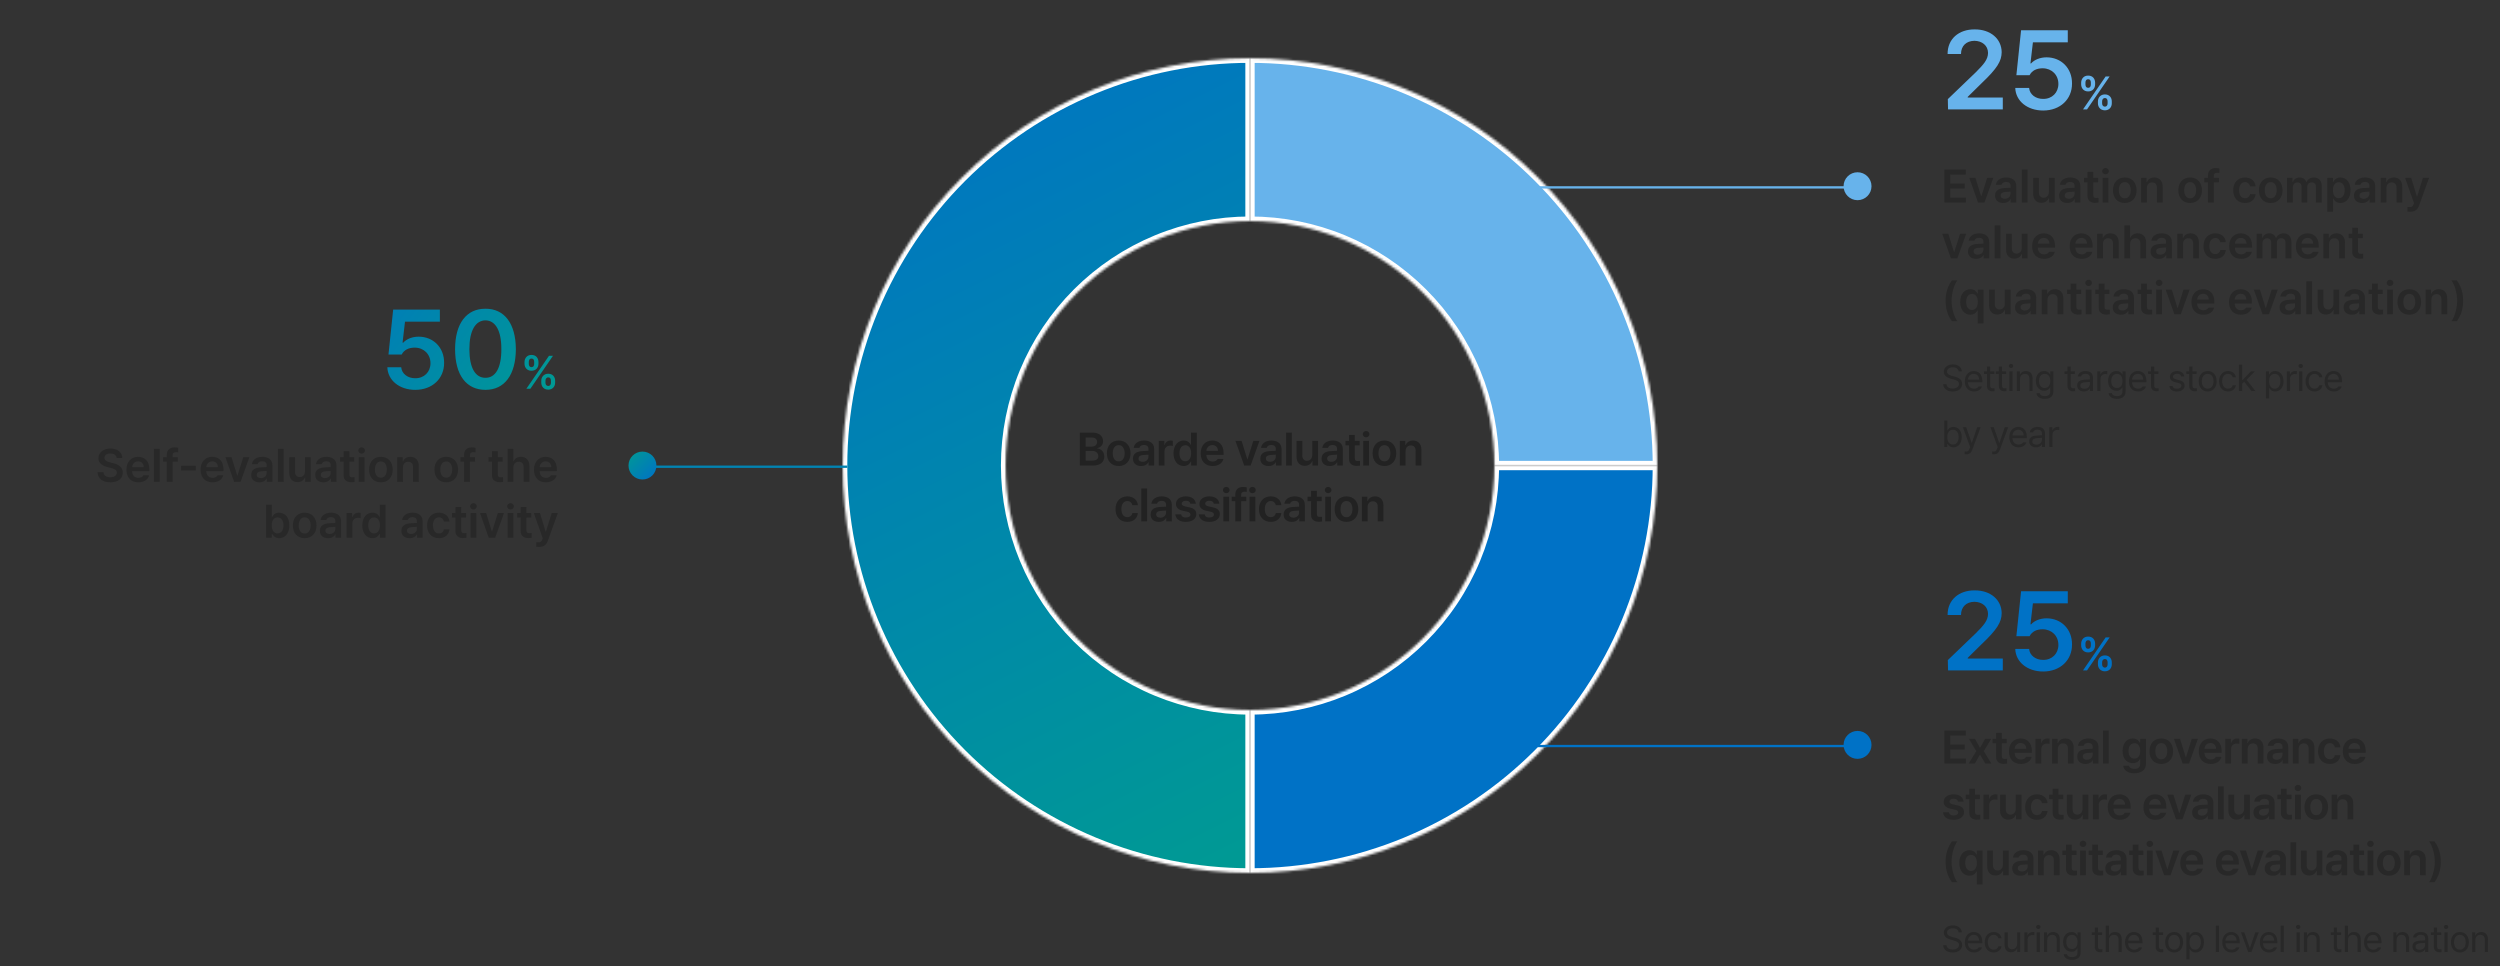 <svg width="1074" height="415" viewBox="0 0 1074 415" fill="none" xmlns="http://www.w3.org/2000/svg">
<rect x="0" y="0" width="1074" height="415" fill="#333333" stroke="none"/>
<mask id="path-1-inside-1_23_680" fill="white">
<path d="M537 25C559.981 25 582.738 29.526 603.97 38.321C625.202 47.116 644.494 60.006 660.744 76.256C676.994 92.507 689.884 111.798 698.679 133.03C707.474 154.262 712 177.019 712 200L642 200C642 186.211 639.284 172.557 634.007 159.818C628.731 147.079 620.996 135.504 611.246 125.754C601.496 116.004 589.921 108.269 577.182 102.993C564.443 97.716 550.789 95 537 95L537 25Z"/>
</mask>
<path d="M537 25C559.981 25 582.738 29.526 603.97 38.321C625.202 47.116 644.494 60.006 660.744 76.256C676.994 92.507 689.884 111.798 698.679 133.03C707.474 154.262 712 177.019 712 200L642 200C642 186.211 639.284 172.557 634.007 159.818C628.731 147.079 620.996 135.504 611.246 125.754C601.496 116.004 589.921 108.269 577.182 102.993C564.443 97.716 550.789 95 537 95L537 25Z" fill="#67B3EB" stroke="white" stroke-width="4" mask="url(#path-1-inside-1_23_680)"/>
<mask id="path-2-inside-2_23_680" fill="white">
<path d="M537 25C514.019 25 491.263 29.526 470.031 38.321C448.799 47.116 429.507 60.006 413.256 76.256C397.006 92.507 384.116 111.798 375.321 133.03C366.527 154.262 362 177.019 362 200C362 222.981 366.527 245.738 375.321 266.97C384.116 288.202 397.006 307.493 413.256 323.744C429.507 339.994 448.799 352.884 470.031 361.679C491.263 370.473 514.019 375 537 375L537 305C523.211 305 509.558 302.284 496.818 297.007C484.079 291.731 472.504 283.996 462.754 274.246C453.004 264.496 445.27 252.921 439.993 240.182C434.716 227.443 432 213.789 432 200C432 186.211 434.716 172.557 439.993 159.818C445.27 147.079 453.004 135.504 462.754 125.754C472.504 116.004 484.079 108.269 496.818 102.993C509.558 97.716 523.211 95 537 95L537 25Z"/>
</mask>
<path d="M537 25C514.019 25 491.263 29.526 470.031 38.321C448.799 47.116 429.507 60.006 413.256 76.256C397.006 92.507 384.116 111.798 375.321 133.03C366.527 154.262 362 177.019 362 200C362 222.981 366.527 245.738 375.321 266.97C384.116 288.202 397.006 307.493 413.256 323.744C429.507 339.994 448.799 352.884 470.031 361.679C491.263 370.473 514.019 375 537 375L537 305C523.211 305 509.558 302.284 496.818 297.007C484.079 291.731 472.504 283.996 462.754 274.246C453.004 264.496 445.27 252.921 439.993 240.182C434.716 227.443 432 213.789 432 200C432 186.211 434.716 172.557 439.993 159.818C445.27 147.079 453.004 135.504 462.754 125.754C472.504 116.004 484.079 108.269 496.818 102.993C509.558 97.716 523.211 95 537 95L537 25Z" fill="url(#paint0_linear_23_680)" stroke="white" stroke-width="4" mask="url(#path-2-inside-2_23_680)"/>
<mask id="path-3-inside-3_23_680" fill="white">
<path d="M537 375C559.981 375 582.738 370.473 603.97 361.679C625.202 352.884 644.494 339.994 660.744 323.744C676.994 307.493 689.884 288.202 698.679 266.97C707.474 245.738 712 222.981 712 200H642C642 213.789 639.284 227.443 634.007 240.182C628.731 252.921 620.996 264.496 611.246 274.246C601.496 283.996 589.921 291.731 577.182 297.007C564.443 302.284 550.789 305 537 305L537 375Z"/>
</mask>
<path d="M537 375C559.981 375 582.738 370.473 603.97 361.679C625.202 352.884 644.494 339.994 660.744 323.744C676.994 307.493 689.884 288.202 698.679 266.97C707.474 245.738 712 222.981 712 200H642C642 213.789 639.284 227.443 634.007 240.182C628.731 252.921 620.996 264.496 611.246 274.246C601.496 283.996 589.921 291.731 577.182 297.007C564.443 302.284 550.789 305 537 305L537 375Z" fill="#0072C6" stroke="white" stroke-width="4" mask="url(#path-3-inside-3_23_680)"/>
<path d="M463.883 200V185.84H469.283C472.343 185.86 473.863 187.42 473.883 189.52C473.863 191.24 472.783 192.2 471.403 192.52V192.68C472.903 192.76 474.423 194 474.403 196.16C474.423 198.36 472.823 200 469.603 200H463.883ZM466.403 197.88H469.203C471.063 197.88 471.843 197.08 471.843 195.96C471.843 194.68 470.843 193.72 469.283 193.72H466.403V197.88ZM466.403 191.88H468.963C470.303 191.88 471.323 191.1 471.323 189.84C471.323 188.76 470.543 187.96 469.043 187.96H466.403V191.88ZM480.601 200.2C477.481 200.22 475.501 198.02 475.521 194.76C475.501 191.44 477.481 189.26 480.601 189.24C483.681 189.26 485.661 191.44 485.681 194.76C485.661 198.02 483.681 200.22 480.601 200.2ZM478.041 194.72C478.021 196.68 478.881 198.22 480.601 198.2C482.301 198.22 483.141 196.68 483.161 194.72C483.141 192.78 482.301 191.22 480.601 191.24C478.881 191.22 478.021 192.78 478.041 194.72ZM486.722 197.04C486.702 194.62 488.682 193.94 490.642 193.8C491.402 193.74 492.922 193.68 493.362 193.66V192.8C493.362 191.76 492.682 191.16 491.442 191.16C490.342 191.16 489.662 191.66 489.482 192.4H487.042C487.242 190.62 488.862 189.26 491.522 189.24C493.522 189.26 495.842 190.08 495.842 192.92V200H493.442V198.56H493.362C492.922 199.42 491.922 200.22 490.242 200.2C488.242 200.22 486.702 199.1 486.722 197.04ZM489.122 197C489.102 197.9 489.862 198.38 490.882 198.4C492.422 198.38 493.382 197.38 493.362 196.2V195.32C492.882 195.34 491.542 195.42 491.042 195.48C489.862 195.56 489.102 196.06 489.122 197ZM497.798 200V189.4H500.198V191.16H500.318C500.698 189.94 501.718 189.24 502.918 189.24C503.218 189.24 503.618 189.26 503.838 189.32V191.6C503.618 191.52 503.098 191.46 502.678 191.44C501.298 191.46 500.278 192.4 500.278 193.76V200H497.798ZM508.545 200.2C506.025 200.18 504.145 198.2 504.145 194.72C504.145 191.18 506.085 189.26 508.545 189.24C510.405 189.26 511.185 190.38 511.585 191.12H511.665V185.84H514.145V200H511.705V198.32H511.585C511.165 199.1 510.345 200.18 508.545 200.2ZM506.705 194.68C506.685 196.7 507.565 198.14 509.225 198.16C510.805 198.14 511.725 196.76 511.705 194.68C511.725 192.64 510.825 191.3 509.225 191.28C507.545 191.3 506.685 192.72 506.705 194.68ZM520.935 200.2C517.755 200.22 515.795 198.08 515.815 194.76C515.795 191.48 517.795 189.26 520.815 189.24C523.415 189.26 525.655 190.88 525.655 194.6V195.4H518.255C518.315 197.22 519.355 198.28 520.975 198.28C522.075 198.28 522.795 197.8 523.135 197.16H525.575C525.115 199 523.415 200.22 520.935 200.2ZM518.255 193.68H523.255C523.255 192.26 522.295 191.2 520.855 191.2C519.355 191.2 518.355 192.32 518.255 193.68ZM541.068 189.4L537.268 200H534.508L530.748 189.4H533.388L535.828 197.28H535.948L538.428 189.4H541.068ZM541.431 197.04C541.411 194.62 543.391 193.94 545.351 193.8C546.111 193.74 547.631 193.68 548.071 193.66V192.8C548.071 191.76 547.391 191.16 546.151 191.16C545.051 191.16 544.371 191.66 544.191 192.4H541.751C541.951 190.62 543.571 189.26 546.231 189.24C548.231 189.26 550.551 190.08 550.551 192.92V200H548.151V198.56H548.071C547.631 199.42 546.631 200.22 544.951 200.2C542.951 200.22 541.411 199.1 541.431 197.04ZM543.831 197C543.811 197.9 544.571 198.38 545.591 198.4C547.131 198.38 548.091 197.38 548.071 196.2V195.32C547.591 195.34 546.251 195.42 545.751 195.48C544.571 195.56 543.811 196.06 543.831 197ZM554.987 185.84V200H552.507V185.84H554.987ZM563.75 195.52V189.4H566.23V200H563.83V198.12H563.71C563.23 199.3 562.13 200.14 560.51 200.12C558.43 200.14 556.99 198.7 556.99 196.16V189.4H559.47V195.76C559.47 197.12 560.29 197.96 561.47 197.96C562.59 197.96 563.75 197.16 563.75 195.52ZM567.75 197.04C567.73 194.62 569.71 193.94 571.67 193.8C572.43 193.74 573.95 193.68 574.39 193.66V192.8C574.39 191.76 573.71 191.16 572.47 191.16C571.37 191.16 570.69 191.66 570.51 192.4H568.07C568.27 190.62 569.89 189.26 572.55 189.24C574.55 189.26 576.87 190.08 576.87 192.92V200H574.47V198.56H574.39C573.95 199.42 572.95 200.22 571.27 200.2C569.27 200.22 567.73 199.1 567.75 197.04ZM570.15 197C570.13 197.9 570.89 198.38 571.91 198.4C573.45 198.38 574.41 197.38 574.39 196.2V195.32C573.91 195.34 572.57 195.42 572.07 195.48C570.89 195.56 570.13 196.06 570.15 197ZM584.107 189.4V191.32H582.027V196.8C582.027 197.84 582.527 198.04 583.147 198.04C583.447 198.06 583.927 198.02 584.267 198V200.04C583.947 200.1 583.467 200.14 582.827 200.16C580.967 200.14 579.527 199.22 579.547 197.24V191.32H578.027V189.4H579.547V186.84H582.027V189.4H584.107ZM585.634 200V189.4H588.114V200H585.634ZM585.434 186.52C585.434 185.78 586.094 185.18 586.874 185.16C587.674 185.18 588.314 185.78 588.314 186.52C588.314 187.28 587.674 187.88 586.874 187.88C586.094 187.88 585.434 187.28 585.434 186.52ZM594.756 200.2C591.636 200.22 589.656 198.02 589.676 194.76C589.656 191.44 591.636 189.26 594.756 189.24C597.836 189.26 599.816 191.44 599.836 194.76C599.816 198.02 597.836 200.22 594.756 200.2ZM592.196 194.72C592.176 196.68 593.036 198.22 594.756 198.2C596.456 198.22 597.296 196.68 597.316 194.72C597.296 192.78 596.456 191.22 594.756 191.24C593.036 191.22 592.176 192.78 592.196 194.72ZM603.837 193.8V200H601.357V189.4H603.717V191.2H603.877C604.357 190 605.437 189.26 607.037 189.24C609.217 189.26 610.657 190.7 610.637 193.24V200H608.157V193.64C608.177 192.2 607.397 191.36 606.077 191.36C604.777 191.36 603.837 192.24 603.837 193.8ZM484.307 224.2C481.127 224.22 479.207 221.94 479.227 218.76C479.207 215.5 481.187 213.26 484.267 213.24C486.867 213.26 488.667 214.76 488.827 217.04H486.467C486.267 216.04 485.527 215.26 484.307 215.24C482.767 215.26 481.727 216.56 481.747 218.68C481.727 220.88 482.747 222.18 484.307 222.16C485.407 222.18 486.227 221.54 486.467 220.4H488.827C488.647 222.62 486.947 224.22 484.307 224.2ZM492.782 209.84V224H490.302V209.84H492.782ZM494.305 221.04C494.285 218.62 496.265 217.94 498.225 217.8C498.985 217.74 500.505 217.68 500.945 217.66V216.8C500.945 215.76 500.265 215.16 499.025 215.16C497.925 215.16 497.245 215.66 497.065 216.4H494.625C494.825 214.62 496.445 213.26 499.105 213.24C501.105 213.26 503.425 214.08 503.425 216.92V224H501.025V222.56H500.945C500.505 223.42 499.505 224.22 497.825 224.2C495.825 224.22 494.285 223.1 494.305 221.04ZM496.705 221C496.685 221.9 497.445 222.38 498.465 222.4C500.005 222.38 500.965 221.38 500.945 220.2V219.32C500.465 219.34 499.125 219.42 498.625 219.48C497.445 219.56 496.685 220.06 496.705 221ZM511.381 216.4C511.221 215.62 510.561 215.1 509.501 215.12C508.441 215.1 507.661 215.64 507.661 216.36C507.661 216.92 508.101 217.32 509.181 217.56L510.981 217.96C512.981 218.38 513.961 219.32 513.941 220.84C513.961 222.82 512.201 224.22 509.461 224.2C506.741 224.22 505.141 223 504.901 220.96H507.421C507.581 221.88 508.281 222.32 509.421 222.32C510.641 222.32 511.421 221.84 511.421 221.04C511.421 220.44 510.941 220.04 509.901 219.8L508.181 219.44C506.201 219.04 505.181 218.02 505.181 216.52C505.181 214.54 506.881 213.26 509.461 213.24C512.001 213.26 513.561 214.5 513.741 216.4H511.381ZM521.47 216.4C521.31 215.62 520.65 215.1 519.59 215.12C518.53 215.1 517.75 215.64 517.75 216.36C517.75 216.92 518.19 217.32 519.27 217.56L521.07 217.96C523.07 218.38 524.05 219.32 524.03 220.84C524.05 222.82 522.29 224.22 519.55 224.2C516.83 224.22 515.23 223 514.99 220.96H517.51C517.67 221.88 518.37 222.32 519.51 222.32C520.73 222.32 521.51 221.84 521.51 221.04C521.51 220.44 521.03 220.04 519.99 219.8L518.27 219.44C516.29 219.04 515.27 218.02 515.27 216.52C515.27 214.54 516.97 213.26 519.55 213.24C522.09 213.26 523.65 214.5 523.83 216.4H521.47ZM525.558 224V213.4H528.038V224H525.558ZM525.358 210.52C525.358 209.78 526.018 209.18 526.798 209.16C527.598 209.18 528.238 209.78 528.238 210.52C528.238 211.28 527.598 211.88 526.798 211.88C526.018 211.88 525.358 211.28 525.358 210.52ZM535.401 213.4V215.32H533.201V224H530.681V215.32H529.121V213.4H530.681V212.4C530.701 210.32 531.981 209.2 534.001 209.2C534.601 209.2 535.141 209.26 535.601 209.36V211.32C535.181 211.26 534.881 211.26 534.721 211.24C533.681 211.26 533.181 211.66 533.201 212.6V213.4H535.401ZM536.809 224V213.4H539.289V224H536.809ZM536.609 210.52C536.609 209.78 537.269 209.18 538.049 209.16C538.849 209.18 539.489 209.78 539.489 210.52C539.489 211.28 538.849 211.88 538.049 211.88C537.269 211.88 536.609 211.28 536.609 210.52ZM545.931 224.2C542.751 224.22 540.831 221.94 540.851 218.76C540.831 215.5 542.811 213.26 545.891 213.24C548.491 213.26 550.291 214.76 550.451 217.04H548.091C547.891 216.04 547.151 215.26 545.931 215.24C544.391 215.26 543.351 216.56 543.371 218.68C543.351 220.88 544.371 222.18 545.931 222.16C547.031 222.18 547.851 221.54 548.091 220.4H550.451C550.271 222.62 548.571 224.22 545.931 224.2ZM551.447 221.04C551.427 218.62 553.407 217.94 555.367 217.8C556.127 217.74 557.647 217.68 558.087 217.66V216.8C558.087 215.76 557.407 215.16 556.167 215.16C555.067 215.16 554.387 215.66 554.207 216.4H551.767C551.967 214.62 553.587 213.26 556.247 213.24C558.247 213.26 560.567 214.08 560.567 216.92V224H558.167V222.56H558.087C557.647 223.42 556.647 224.22 554.967 224.2C552.967 224.22 551.427 223.1 551.447 221.04ZM553.847 221C553.827 221.9 554.587 222.38 555.607 222.4C557.147 222.38 558.107 221.38 558.087 220.2V219.32C557.607 219.34 556.267 219.42 555.767 219.48C554.587 219.56 553.827 220.06 553.847 221ZM567.803 213.4V215.32H565.723V220.8C565.723 221.84 566.223 222.04 566.843 222.04C567.143 222.06 567.623 222.02 567.963 222V224.04C567.643 224.1 567.163 224.14 566.523 224.16C564.663 224.14 563.223 223.22 563.243 221.24V215.32H561.723V213.4H563.243V210.84H565.723V213.4H567.803ZM569.33 224V213.4H571.81V224H569.33ZM569.13 210.52C569.13 209.78 569.79 209.18 570.57 209.16C571.37 209.18 572.01 209.78 572.01 210.52C572.01 211.28 571.37 211.88 570.57 211.88C569.79 211.88 569.13 211.28 569.13 210.52ZM578.452 224.2C575.332 224.22 573.352 222.02 573.372 218.76C573.352 215.44 575.332 213.26 578.452 213.24C581.532 213.26 583.512 215.44 583.532 218.76C583.512 222.02 581.532 224.22 578.452 224.2ZM575.892 218.72C575.872 220.68 576.732 222.22 578.452 222.2C580.152 222.22 580.992 220.68 581.012 218.72C580.992 216.78 580.152 215.22 578.452 215.24C576.732 215.22 575.872 216.78 575.892 218.72ZM587.533 217.8V224H585.053V213.4H587.413V215.2H587.573C588.053 214 589.133 213.26 590.733 213.24C592.913 213.26 594.353 214.7 594.333 217.24V224H591.853V217.64C591.873 216.2 591.093 215.36 589.773 215.36C588.473 215.36 587.533 216.24 587.533 217.8Z" fill="#222222"/>
<line x1="364" y1="200.5" x2="276" y2="200.5" stroke="#0183B2"/>
<circle cx="276" cy="200" r="6" transform="rotate(90 276 200)" fill="url(#paint1_linear_23_680)"/>
<line y1="-0.5" x2="132" y2="-0.5" transform="matrix(1 0 0 -1 660.5 80)" stroke="#67B3EB"/>
<circle cx="6" cy="6" r="6" transform="matrix(4.37114e-08 1 1 -4.37114e-08 792 74)" fill="#67B3EB"/>
<line y1="-0.5" x2="132" y2="-0.5" transform="matrix(1 0 0 -1 660.5 320)" stroke="#0072C6"/>
<circle cx="6" cy="6" r="6" transform="matrix(4.37114e-08 1 1 -4.37114e-08 792 314)" fill="#0072C6"/>
<path d="M178.407 167.48C171.591 167.48 166.599 163.4 166.407 157.784H172.359C172.599 160.568 175.191 162.536 178.407 162.488C182.199 162.536 184.935 159.8 184.935 156.056C184.935 152.168 182.103 149.384 178.215 149.336C175.575 149.336 173.607 150.296 172.551 152.312H166.887L168.903 133.016H188.967V138.2H173.991L172.935 147.224H173.223C174.567 145.688 177.063 144.632 179.847 144.632C186.135 144.632 190.839 149.288 190.791 155.864C190.839 162.632 185.703 167.48 178.407 167.48ZM208.559 167.48C200.351 167.48 195.503 161.144 195.503 150.008C195.503 138.968 200.399 132.584 208.559 132.632C216.671 132.584 221.567 138.968 221.615 150.008C221.567 161.144 216.671 167.48 208.559 167.48ZM201.647 150.008C201.647 158.168 204.287 162.344 208.559 162.296C212.783 162.344 215.423 158.168 215.375 150.008C215.423 141.944 212.783 137.672 208.559 137.624C204.287 137.672 201.647 141.944 201.647 150.008ZM232.529 163.6C232.529 161.96 233.609 160.56 235.529 160.56C237.469 160.56 238.509 161.96 238.489 163.6V164.36C238.509 165.98 237.449 167.38 235.529 167.4C233.569 167.38 232.529 165.98 232.529 164.36V163.6ZM225.329 156.24V155.52C225.349 153.86 226.429 152.46 228.329 152.48C230.289 152.46 231.309 153.86 231.329 155.52V156.24C231.309 157.9 230.269 159.28 228.329 159.28C226.389 159.28 225.349 157.9 225.329 156.24ZM226.129 167L235.849 152.84H237.569L227.849 167H226.129ZM227.169 156.24C227.149 156.98 227.449 157.72 228.329 157.72C229.229 157.72 229.509 156.98 229.489 156.24V155.52C229.509 154.78 229.249 154.04 228.329 154.04C227.469 154.04 227.149 154.78 227.169 155.52V156.24ZM234.329 164.36C234.329 165.08 234.629 165.8 235.529 165.8C236.409 165.8 236.689 165.08 236.689 164.36V163.6C236.689 162.86 236.429 162.14 235.529 162.12C234.649 162.14 234.329 162.86 234.329 163.6V164.36Z" fill="url(#paint2_linear_23_680)"/>
<path d="M50.113 196.76C49.993 195.52 48.973 194.82 47.433 194.84C45.833 194.82 44.873 195.6 44.873 196.68C44.853 197.86 46.113 198.36 47.273 198.64L48.593 198.96C50.713 199.46 52.753 200.58 52.753 203.04C52.753 205.52 50.793 207.22 47.393 207.2C44.113 207.22 42.033 205.64 41.913 202.84H44.433C44.533 204.32 45.773 205.04 47.393 205.04C49.053 205.04 50.213 204.22 50.193 203C50.213 201.9 49.193 201.44 47.673 201.04L46.073 200.64C43.733 200.02 42.293 198.86 42.273 196.84C42.293 194.32 44.513 192.66 47.473 192.68C50.473 192.66 52.513 194.36 52.553 196.76H50.113ZM59.435 207.2C56.255 207.22 54.295 205.08 54.315 201.76C54.295 198.48 56.295 196.26 59.315 196.24C61.915 196.26 64.155 197.88 64.155 201.6V202.4H56.755C56.815 204.22 57.855 205.28 59.475 205.28C60.575 205.28 61.295 204.8 61.635 204.16H64.075C63.615 206 61.915 207.22 59.435 207.2ZM56.755 200.68H61.755C61.755 199.26 60.795 198.2 59.355 198.2C57.855 198.2 56.855 199.32 56.755 200.68ZM68.602 192.84V207H66.122V192.84H68.602ZM76.365 196.4V198.32H74.165V207H71.645V198.32H70.085V196.4H71.645V195.4C71.665 193.32 72.945 192.2 74.965 192.2C75.565 192.2 76.105 192.26 76.565 192.36V194.32C76.145 194.26 75.845 194.26 75.685 194.24C74.645 194.26 74.145 194.66 74.165 195.6V196.4H76.365ZM84.123 200.08V202.12H77.763V200.08H84.123ZM91.29 207.2C88.11 207.22 86.15 205.08 86.17 201.76C86.15 198.48 88.15 196.26 91.17 196.24C93.77 196.26 96.01 197.88 96.01 201.6V202.4H88.61C88.67 204.22 89.71 205.28 91.33 205.28C92.43 205.28 93.15 204.8 93.49 204.16H95.93C95.47 206 93.77 207.22 91.29 207.2ZM88.61 200.68H93.61C93.61 199.26 92.65 198.2 91.21 198.2C89.71 198.2 88.71 199.32 88.61 200.68ZM107.145 196.4L103.345 207H100.585L96.825 196.4H99.465L101.905 204.28H102.025L104.505 196.4H107.145ZM107.908 204.04C107.888 201.62 109.868 200.94 111.828 200.8C112.588 200.74 114.108 200.68 114.548 200.66V199.8C114.548 198.76 113.868 198.16 112.628 198.16C111.528 198.16 110.848 198.66 110.668 199.4H108.228C108.428 197.62 110.048 196.26 112.708 196.24C114.708 196.26 117.028 197.08 117.028 199.92V207H114.628V205.56H114.548C114.108 206.42 113.108 207.22 111.428 207.2C109.428 207.22 107.888 206.1 107.908 204.04ZM110.308 204C110.288 204.9 111.048 205.38 112.068 205.4C113.608 205.38 114.568 204.38 114.548 203.2V202.32C114.068 202.34 112.728 202.42 112.228 202.48C111.048 202.56 110.288 203.06 110.308 204ZM121.864 192.84V207H119.384V192.84H121.864ZM131.026 202.52V196.4H133.506V207H131.106V205.12H130.986C130.506 206.3 129.406 207.14 127.786 207.12C125.706 207.14 124.266 205.7 124.266 203.16V196.4H126.746V202.76C126.746 204.12 127.566 204.96 128.746 204.96C129.866 204.96 131.026 204.16 131.026 202.52ZM135.427 204.04C135.407 201.62 137.387 200.94 139.347 200.8C140.107 200.74 141.627 200.68 142.067 200.66V199.8C142.067 198.76 141.387 198.16 140.147 198.16C139.047 198.16 138.367 198.66 138.187 199.4H135.747C135.947 197.62 137.567 196.26 140.227 196.24C142.227 196.26 144.547 197.08 144.547 199.92V207H142.147V205.56H142.067C141.627 206.42 140.627 207.22 138.947 207.2C136.947 207.22 135.407 206.1 135.427 204.04ZM137.827 204C137.807 204.9 138.567 205.38 139.587 205.4C141.127 205.38 142.087 204.38 142.067 203.2V202.32C141.587 202.34 140.247 202.42 139.747 202.48C138.567 202.56 137.807 203.06 137.827 204ZM152.183 196.4V198.32H150.103V203.8C150.103 204.84 150.603 205.04 151.223 205.04C151.523 205.06 152.003 205.02 152.343 205V207.04C152.023 207.1 151.543 207.14 150.903 207.16C149.043 207.14 147.603 206.22 147.623 204.24V198.32H146.103V196.4H147.623V193.84H150.103V196.4H152.183ZM154.11 207V196.4H156.59V207H154.11ZM153.91 193.52C153.91 192.78 154.57 192.18 155.35 192.16C156.15 192.18 156.79 192.78 156.79 193.52C156.79 194.28 156.15 194.88 155.35 194.88C154.57 194.88 153.91 194.28 153.91 193.52ZM163.633 207.2C160.513 207.22 158.533 205.02 158.553 201.76C158.533 198.44 160.513 196.26 163.633 196.24C166.713 196.26 168.693 198.44 168.713 201.76C168.693 205.02 166.713 207.22 163.633 207.2ZM161.073 201.72C161.053 203.68 161.913 205.22 163.633 205.2C165.333 205.22 166.173 203.68 166.193 201.72C166.173 199.78 165.333 198.22 163.633 198.24C161.913 198.22 161.053 199.78 161.073 201.72ZM173.114 200.8V207H170.634V196.4H172.994V198.2H173.154C173.634 197 174.714 196.26 176.314 196.24C178.494 196.26 179.934 197.7 179.914 200.24V207H177.434V200.64C177.454 199.2 176.674 198.36 175.354 198.36C174.054 198.36 173.114 199.24 173.114 200.8ZM191.719 207.2C188.599 207.22 186.619 205.02 186.639 201.76C186.619 198.44 188.599 196.26 191.719 196.24C194.799 196.26 196.779 198.44 196.799 201.76C196.779 205.02 194.799 207.22 191.719 207.2ZM189.159 201.72C189.139 203.68 189.999 205.22 191.719 205.2C193.419 205.22 194.259 203.68 194.279 201.72C194.259 199.78 193.419 198.22 191.719 198.24C189.999 198.22 189.139 199.78 189.159 201.72ZM204.08 196.4V198.32H201.88V207H199.36V198.32H197.8V196.4H199.36V195.4C199.38 193.32 200.66 192.2 202.68 192.2C203.28 192.2 203.82 192.26 204.28 192.36V194.32C203.86 194.26 203.56 194.26 203.4 194.24C202.36 194.26 201.86 194.66 201.88 195.6V196.4H204.08ZM215.933 196.4V198.32H213.853V203.8C213.853 204.84 214.353 205.04 214.973 205.04C215.273 205.06 215.753 205.02 216.093 205V207.04C215.773 207.1 215.293 207.14 214.653 207.16C212.793 207.14 211.353 206.22 211.373 204.24V198.32H209.853V196.4H211.373V193.84H213.853V196.4H215.933ZM220.555 200.8V207H218.075V192.84H220.515V198.2H220.635C221.135 197 222.155 196.26 223.795 196.24C225.995 196.26 227.435 197.68 227.435 200.24V207H224.955V200.64C224.955 199.2 224.175 198.36 222.875 198.36C221.515 198.36 220.555 199.24 220.555 200.8ZM234.513 207.2C231.333 207.22 229.373 205.08 229.393 201.76C229.373 198.48 231.373 196.26 234.393 196.24C236.993 196.26 239.233 197.88 239.233 201.6V202.4H231.833C231.893 204.22 232.933 205.28 234.553 205.28C235.653 205.28 236.373 204.8 236.713 204.16H239.153C238.693 206 236.993 207.22 234.513 207.2ZM231.833 200.68H236.833C236.833 199.26 235.873 198.2 234.433 198.2C232.933 198.2 231.933 199.32 231.833 200.68ZM114.308 231V216.84H116.788V222.12H116.908C117.288 221.38 118.048 220.26 119.908 220.24C122.368 220.26 124.308 222.18 124.308 225.72C124.308 229.2 122.428 231.18 119.948 231.2C118.108 231.18 117.288 230.1 116.908 229.32H116.748V231H114.308ZM116.748 225.68C116.728 227.76 117.648 229.14 119.228 229.16C120.888 229.14 121.768 227.7 121.788 225.68C121.768 223.72 120.908 222.3 119.228 222.28C117.628 222.3 116.728 223.64 116.748 225.68ZM130.899 231.2C127.779 231.22 125.799 229.02 125.819 225.76C125.799 222.44 127.779 220.26 130.899 220.24C133.979 220.26 135.959 222.44 135.979 225.76C135.959 229.02 133.979 231.22 130.899 231.2ZM128.339 225.72C128.319 227.68 129.179 229.22 130.899 229.2C132.599 229.22 133.439 227.68 133.459 225.72C133.439 223.78 132.599 222.22 130.899 222.24C129.179 222.22 128.319 223.78 128.339 225.72ZM137.419 228.04C137.399 225.62 139.379 224.94 141.339 224.8C142.099 224.74 143.619 224.68 144.059 224.66V223.8C144.059 222.76 143.379 222.16 142.139 222.16C141.039 222.16 140.359 222.66 140.179 223.4H137.739C137.939 221.62 139.559 220.26 142.219 220.24C144.219 220.26 146.539 221.08 146.539 223.92V231H144.139V229.56H144.059C143.619 230.42 142.619 231.22 140.939 231.2C138.939 231.22 137.399 230.1 137.419 228.04ZM139.819 228C139.799 228.9 140.559 229.38 141.579 229.4C143.119 229.38 144.079 228.38 144.059 227.2V226.32C143.579 226.34 142.239 226.42 141.739 226.48C140.559 226.56 139.799 227.06 139.819 228ZM148.895 231V220.4H151.295V222.16H151.415C151.795 220.94 152.815 220.24 154.015 220.24C154.315 220.24 154.715 220.26 154.935 220.32V222.6C154.715 222.52 154.195 222.46 153.775 222.44C152.395 222.46 151.375 223.4 151.375 224.76V231H148.895ZM160.043 231.2C157.523 231.18 155.643 229.2 155.643 225.72C155.643 222.18 157.583 220.26 160.043 220.24C161.903 220.26 162.683 221.38 163.083 222.12H163.163V216.84H165.643V231H163.203V229.32H163.083C162.663 230.1 161.843 231.18 160.043 231.2ZM158.203 225.68C158.183 227.7 159.063 229.14 160.723 229.16C162.303 229.14 163.223 227.76 163.203 225.68C163.223 223.64 162.323 222.3 160.723 222.28C159.043 222.3 158.183 223.72 158.203 225.68ZM172.439 228.04C172.419 225.62 174.399 224.94 176.359 224.8C177.119 224.74 178.639 224.68 179.079 224.66V223.8C179.079 222.76 178.399 222.16 177.159 222.16C176.059 222.16 175.379 222.66 175.199 223.4H172.759C172.959 221.62 174.579 220.26 177.239 220.24C179.239 220.26 181.559 221.08 181.559 223.92V231H179.159V229.56H179.079C178.639 230.42 177.639 231.22 175.959 231.2C173.959 231.22 172.419 230.1 172.439 228.04ZM174.839 228C174.819 228.9 175.579 229.38 176.599 229.4C178.139 229.38 179.099 228.38 179.079 227.2V226.32C178.599 226.34 177.259 226.42 176.759 226.48C175.579 226.56 174.819 227.06 174.839 228ZM188.555 231.2C185.375 231.22 183.455 228.94 183.475 225.76C183.455 222.5 185.435 220.26 188.515 220.24C191.115 220.26 192.915 221.76 193.075 224.04H190.715C190.515 223.04 189.775 222.26 188.555 222.24C187.015 222.26 185.975 223.56 185.995 225.68C185.975 227.88 186.995 229.18 188.555 229.16C189.655 229.18 190.475 228.54 190.715 227.4H193.075C192.895 229.62 191.195 231.22 188.555 231.2ZM200.23 220.4V222.32H198.15V227.8C198.15 228.84 198.65 229.04 199.27 229.04C199.57 229.06 200.05 229.02 200.39 229V231.04C200.07 231.1 199.59 231.14 198.95 231.16C197.09 231.14 195.65 230.22 195.67 228.24V222.32H194.15V220.4H195.67V217.84H198.15V220.4H200.23ZM202.157 231V220.4H204.637V231H202.157ZM201.957 217.52C201.957 216.78 202.617 216.18 203.397 216.16C204.197 216.18 204.837 216.78 204.837 217.52C204.837 218.28 204.197 218.88 203.397 218.88C202.617 218.88 201.957 218.28 201.957 217.52ZM216.52 220.4L212.72 231H209.96L206.2 220.4H208.84L211.28 228.28H211.4L213.88 220.4H216.52ZM218.075 231V220.4H220.555V231H218.075ZM217.875 217.52C217.875 216.78 218.535 216.18 219.315 216.16C220.115 216.18 220.755 216.78 220.755 217.52C220.755 218.28 220.115 218.88 219.315 218.88C218.535 218.88 217.875 218.28 217.875 217.52ZM228.238 220.4V222.32H226.158V227.8C226.158 228.84 226.658 229.04 227.278 229.04C227.578 229.06 228.058 229.02 228.398 229V231.04C228.078 231.1 227.598 231.14 226.958 231.16C225.098 231.14 223.658 230.22 223.678 228.24V222.32H222.158V220.4H223.678V217.84H226.158V220.4H228.238ZM231.645 234.96C231.165 234.98 230.685 234.96 230.365 234.92V232.92C230.665 232.96 231.105 232.96 231.405 232.96C232.025 232.96 232.545 232.92 232.965 231.8L233.165 231.24L229.325 220.4H231.965L234.405 228.4H234.525L237.005 220.4H239.645L235.365 232.28C234.765 233.98 233.645 234.98 231.645 234.96Z" fill="#282828"/>
<path d="M836.88 47L836.784 42.584L848.784 31.064C852.24 27.608 854.016 25.592 854.064 22.712C854.016 19.544 851.52 17.576 848.208 17.528C844.704 17.576 842.448 19.736 842.448 23.192H836.688C836.64 16.76 841.488 12.584 848.304 12.632C855.168 12.584 859.872 16.712 859.92 22.424C859.872 26.264 858 29.384 851.376 35.672L845.328 41.624V41.912H860.4V47H836.88ZM877.755 47.48C870.939 47.48 865.947 43.4 865.755 37.784H871.707C871.947 40.568 874.539 42.536 877.755 42.488C881.547 42.536 884.283 39.8 884.283 36.056C884.283 32.168 881.451 29.384 877.563 29.336C874.923 29.336 872.955 30.296 871.899 32.312H866.235L868.251 13.016H888.315V18.2H873.339L872.283 27.224H872.571C873.915 25.688 876.411 24.632 879.195 24.632C885.483 24.632 890.187 29.288 890.139 35.864C890.187 42.632 885.051 47.48 877.755 47.48ZM901.267 43.6C901.267 41.96 902.347 40.56 904.267 40.56C906.207 40.56 907.247 41.96 907.227 43.6V44.36C907.247 45.98 906.187 47.38 904.267 47.4C902.307 47.38 901.267 45.98 901.267 44.36V43.6ZM894.067 36.24V35.52C894.087 33.86 895.167 32.46 897.067 32.48C899.027 32.46 900.047 33.86 900.067 35.52V36.24C900.047 37.9 899.007 39.28 897.067 39.28C895.127 39.28 894.087 37.9 894.067 36.24ZM894.867 47L904.587 32.84H906.307L896.587 47H894.867ZM895.907 36.24C895.887 36.98 896.187 37.72 897.067 37.72C897.967 37.72 898.247 36.98 898.227 36.24V35.52C898.247 34.78 897.987 34.04 897.067 34.04C896.207 34.04 895.887 34.78 895.907 35.52V36.24ZM903.067 44.36C903.067 45.08 903.367 45.8 904.267 45.8C905.147 45.8 905.427 45.08 905.427 44.36V43.6C905.427 42.86 905.167 42.14 904.267 42.12C903.387 42.14 903.067 42.86 903.067 43.6V44.36Z" fill="#67B3EB"/>
<path d="M835.32 87V72.84H844.52V75H837.84V78.84H844.04V81H837.84V84.88H844.56V87H835.32ZM856.321 76.4L852.521 87H849.761L846.001 76.4H848.641L851.081 84.28H851.201L853.681 76.4H856.321ZM857.083 84.04C857.063 81.62 859.043 80.94 861.003 80.8C861.763 80.74 863.283 80.68 863.723 80.66V79.8C863.723 78.76 863.043 78.16 861.803 78.16C860.703 78.16 860.023 78.66 859.843 79.4H857.403C857.603 77.62 859.223 76.26 861.883 76.24C863.883 76.26 866.203 77.08 866.203 79.92V87H863.803V85.56H863.723C863.283 86.42 862.283 87.22 860.603 87.2C858.603 87.22 857.063 86.1 857.083 84.04ZM859.483 84C859.463 84.9 860.223 85.38 861.243 85.4C862.783 85.38 863.743 84.38 863.723 83.2V82.32C863.243 82.34 861.903 82.42 861.403 82.48C860.223 82.56 859.463 83.06 859.483 84ZM871.039 72.84V87H868.559V72.84H871.039ZM880.202 82.52V76.4H882.682V87H880.282V85.12H880.162C879.682 86.3 878.582 87.14 876.962 87.12C874.882 87.14 873.442 85.7 873.442 83.16V76.4H875.922V82.76C875.922 84.12 876.742 84.96 877.922 84.96C879.042 84.96 880.202 84.16 880.202 82.52ZM884.603 84.04C884.583 81.62 886.563 80.94 888.523 80.8C889.283 80.74 890.803 80.68 891.243 80.66V79.8C891.243 78.76 890.563 78.16 889.323 78.16C888.223 78.16 887.543 78.66 887.363 79.4H884.923C885.123 77.62 886.743 76.26 889.403 76.24C891.403 76.26 893.723 77.08 893.723 79.92V87H891.323V85.56H891.243C890.803 86.42 889.803 87.22 888.123 87.2C886.123 87.22 884.583 86.1 884.603 84.04ZM887.003 84C886.983 84.9 887.743 85.38 888.763 85.4C890.303 85.38 891.263 84.38 891.243 83.2V82.32C890.763 82.34 889.423 82.42 888.923 82.48C887.743 82.56 886.983 83.06 887.003 84ZM901.359 76.4V78.32H899.279V83.8C899.279 84.84 899.779 85.04 900.399 85.04C900.699 85.06 901.179 85.02 901.519 85V87.04C901.199 87.1 900.719 87.14 900.079 87.16C898.219 87.14 896.779 86.22 896.799 84.24V78.32H895.279V76.4H896.799V73.84H899.279V76.4H901.359ZM903.286 87V76.4H905.766V87H903.286ZM903.086 73.52C903.086 72.78 903.746 72.18 904.526 72.16C905.326 72.18 905.966 72.78 905.966 73.52C905.966 74.28 905.326 74.88 904.526 74.88C903.746 74.88 903.086 74.28 903.086 73.52ZM912.809 87.2C909.689 87.22 907.709 85.02 907.729 81.76C907.709 78.44 909.689 76.26 912.809 76.24C915.889 76.26 917.869 78.44 917.889 81.76C917.869 85.02 915.889 87.22 912.809 87.2ZM910.249 81.72C910.229 83.68 911.089 85.22 912.809 85.2C914.509 85.22 915.349 83.68 915.369 81.72C915.349 79.78 914.509 78.22 912.809 78.24C911.089 78.22 910.229 79.78 910.249 81.72ZM922.289 80.8V87H919.809V76.4H922.169V78.2H922.329C922.809 77 923.889 76.26 925.489 76.24C927.669 76.26 929.109 77.7 929.089 80.24V87H926.609V80.64C926.629 79.2 925.849 78.36 924.529 78.36C923.229 78.36 922.289 79.24 922.289 80.8ZM940.895 87.2C937.775 87.22 935.795 85.02 935.815 81.76C935.795 78.44 937.775 76.26 940.895 76.24C943.975 76.26 945.955 78.44 945.975 81.76C945.955 85.02 943.975 87.22 940.895 87.2ZM938.335 81.72C938.315 83.68 939.175 85.22 940.895 85.2C942.595 85.22 943.435 83.68 943.455 81.72C943.435 79.78 942.595 78.22 940.895 78.24C939.175 78.22 938.315 79.78 938.335 81.72ZM953.255 76.4V78.32H951.055V87H948.535V78.32H946.975V76.4H948.535V75.4C948.555 73.32 949.835 72.2 951.855 72.2C952.455 72.2 952.995 72.26 953.455 72.36V74.32C953.035 74.26 952.735 74.26 952.575 74.24C951.535 74.26 951.035 74.66 951.055 75.6V76.4H953.255ZM964.469 87.2C961.289 87.22 959.369 84.94 959.389 81.76C959.369 78.5 961.349 76.26 964.429 76.24C967.029 76.26 968.829 77.76 968.989 80.04H966.629C966.429 79.04 965.689 78.26 964.469 78.24C962.929 78.26 961.889 79.56 961.909 81.68C961.889 83.88 962.909 85.18 964.469 85.16C965.569 85.18 966.389 84.54 966.629 83.4H968.989C968.809 85.62 967.109 87.22 964.469 87.2ZM975.504 87.2C972.384 87.22 970.404 85.02 970.424 81.76C970.404 78.44 972.384 76.26 975.504 76.24C978.584 76.26 980.564 78.44 980.584 81.76C980.564 85.02 978.584 87.22 975.504 87.2ZM972.944 81.72C972.924 83.68 973.784 85.22 975.504 85.2C977.204 85.22 978.044 83.68 978.064 81.72C978.044 79.78 977.204 78.22 975.504 78.24C973.784 78.22 972.924 79.78 972.944 81.72ZM982.505 87V76.4H984.865V78.2H985.025C985.445 76.98 986.525 76.26 987.945 76.24C989.365 76.26 990.385 77 990.785 78.2H990.905C991.385 77.02 992.545 76.26 994.105 76.24C996.045 76.26 997.405 77.52 997.425 79.88V87H994.905V80.28C994.925 78.94 994.125 78.34 993.105 78.36C991.885 78.34 991.165 79.18 991.185 80.36V87H988.745V80.16C988.745 79.06 988.005 78.34 986.945 78.36C985.865 78.34 984.985 79.24 984.985 80.56V87H982.505ZM999.79 90.96V76.4H1002.23V78.12H1002.39C1002.77 77.38 1003.55 76.26 1005.43 76.24C1007.87 76.26 1009.79 78.18 1009.79 81.72C1009.79 85.2 1007.93 87.18 1005.43 87.2C1003.59 87.18 1002.77 86.1 1002.39 85.32H1002.27V90.96H999.79ZM1002.23 81.68C1002.23 83.76 1003.13 85.14 1004.75 85.16C1006.39 85.14 1007.27 83.7 1007.27 81.68C1007.27 79.72 1006.41 78.3 1004.75 78.28C1003.11 78.3 1002.23 79.64 1002.23 81.68ZM1011.26 84.04C1011.24 81.62 1013.22 80.94 1015.18 80.8C1015.94 80.74 1017.46 80.68 1017.9 80.66V79.8C1017.9 78.76 1017.22 78.16 1015.98 78.16C1014.88 78.16 1014.2 78.66 1014.02 79.4H1011.58C1011.78 77.62 1013.4 76.26 1016.06 76.24C1018.06 76.26 1020.38 77.08 1020.38 79.92V87H1017.98V85.56H1017.9C1017.46 86.42 1016.46 87.22 1014.78 87.2C1012.78 87.22 1011.24 86.1 1011.26 84.04ZM1013.66 84C1013.64 84.9 1014.4 85.38 1015.42 85.4C1016.96 85.38 1017.92 84.38 1017.9 83.2V82.32C1017.42 82.34 1016.08 82.42 1015.58 82.48C1014.4 82.56 1013.64 83.06 1013.66 84ZM1025.22 80.8V87H1022.74V76.4H1025.1V78.2H1025.26C1025.74 77 1026.82 76.26 1028.42 76.24C1030.6 76.26 1032.04 77.7 1032.02 80.24V87H1029.54V80.64C1029.56 79.2 1028.78 78.36 1027.46 78.36C1026.16 78.36 1025.22 79.24 1025.22 80.8ZM1035.53 90.96C1035.05 90.98 1034.57 90.96 1034.25 90.92V88.92C1034.55 88.96 1034.99 88.96 1035.29 88.96C1035.91 88.96 1036.43 88.92 1036.85 87.8L1037.05 87.24L1033.21 76.4H1035.85L1038.29 84.4H1038.41L1040.89 76.4H1043.53L1039.25 88.28C1038.65 89.98 1037.53 90.98 1035.53 90.96ZM844.68 100.4L840.88 111H838.12L834.36 100.4H837L839.44 108.28H839.56L842.04 100.4H844.68ZM845.443 108.04C845.423 105.62 847.403 104.94 849.363 104.8C850.123 104.74 851.643 104.68 852.083 104.66V103.8C852.083 102.76 851.403 102.16 850.163 102.16C849.063 102.16 848.383 102.66 848.203 103.4H845.763C845.963 101.62 847.583 100.26 850.243 100.24C852.243 100.26 854.563 101.08 854.563 103.92V111H852.163V109.56H852.083C851.643 110.42 850.643 111.22 848.963 111.2C846.963 111.22 845.423 110.1 845.443 108.04ZM847.843 108C847.823 108.9 848.583 109.38 849.603 109.4C851.143 109.38 852.103 108.38 852.083 107.2V106.32C851.603 106.34 850.263 106.42 849.763 106.48C848.583 106.56 847.823 107.06 847.843 108ZM859.399 96.84V111H856.919V96.84H859.399ZM868.562 106.52V100.4H871.042V111H868.642V109.12H868.522C868.042 110.3 866.942 111.14 865.322 111.12C863.242 111.14 861.802 109.7 861.802 107.16V100.4H864.282V106.76C864.282 108.12 865.102 108.96 866.282 108.96C867.402 108.96 868.562 108.16 868.562 106.52ZM878.122 111.2C874.942 111.22 872.982 109.08 873.002 105.76C872.982 102.48 874.982 100.26 878.002 100.24C880.602 100.26 882.842 101.88 882.842 105.6V106.4H875.442C875.502 108.22 876.542 109.28 878.162 109.28C879.262 109.28 879.982 108.8 880.322 108.16H882.762C882.302 110 880.602 111.22 878.122 111.2ZM875.442 104.68H880.442C880.442 103.26 879.482 102.2 878.042 102.2C876.542 102.2 875.542 103.32 875.442 104.68ZM894.255 111.2C891.075 111.22 889.115 109.08 889.135 105.76C889.115 102.48 891.115 100.26 894.135 100.24C896.735 100.26 898.975 101.88 898.975 105.6V106.4H891.575C891.635 108.22 892.675 109.28 894.295 109.28C895.395 109.28 896.115 108.8 896.455 108.16H898.895C898.435 110 896.735 111.22 894.255 111.2ZM891.575 104.68H896.575C896.575 103.26 895.615 102.2 894.175 102.2C892.675 102.2 891.675 103.32 891.575 104.68ZM903.422 104.8V111H900.942V100.4H903.302V102.2H903.462C903.942 101 905.022 100.26 906.622 100.24C908.802 100.26 910.242 101.7 910.222 104.24V111H907.742V104.64C907.762 103.2 906.982 102.36 905.662 102.36C904.362 102.36 903.422 103.24 903.422 104.8ZM915.102 104.8V111H912.622V96.84H915.062V102.2H915.182C915.682 101 916.702 100.26 918.342 100.24C920.542 100.26 921.982 101.68 921.982 104.24V111H919.502V104.64C919.502 103.2 918.722 102.36 917.422 102.36C916.062 102.36 915.102 103.24 915.102 104.8ZM923.9 108.04C923.88 105.62 925.86 104.94 927.82 104.8C928.58 104.74 930.1 104.68 930.54 104.66V103.8C930.54 102.76 929.86 102.16 928.62 102.16C927.52 102.16 926.84 102.66 926.66 103.4H924.22C924.42 101.62 926.04 100.26 928.7 100.24C930.7 100.26 933.02 101.08 933.02 103.92V111H930.62V109.56H930.54C930.1 110.42 929.1 111.22 927.42 111.2C925.42 111.22 923.88 110.1 923.9 108.04ZM926.3 108C926.28 108.9 927.04 109.38 928.06 109.4C929.6 109.38 930.56 108.38 930.54 107.2V106.32C930.06 106.34 928.72 106.42 928.22 106.48C927.04 106.56 926.28 107.06 926.3 108ZM937.856 104.8V111H935.376V100.4H937.736V102.2H937.896C938.376 101 939.456 100.26 941.056 100.24C943.236 100.26 944.676 101.7 944.656 104.24V111H942.176V104.64C942.196 103.2 941.416 102.36 940.096 102.36C938.796 102.36 937.856 103.24 937.856 104.8ZM951.695 111.2C948.515 111.22 946.595 108.94 946.615 105.76C946.595 102.5 948.575 100.26 951.655 100.24C954.255 100.26 956.055 101.76 956.215 104.04H953.855C953.655 103.04 952.915 102.26 951.695 102.24C950.155 102.26 949.115 103.56 949.135 105.68C949.115 107.88 950.135 109.18 951.695 109.16C952.795 109.18 953.615 108.54 953.855 107.4H956.215C956.035 109.62 954.335 111.22 951.695 111.2ZM962.771 111.2C959.591 111.22 957.631 109.08 957.651 105.76C957.631 102.48 959.631 100.26 962.651 100.24C965.251 100.26 967.491 101.88 967.491 105.6V106.4H960.091C960.151 108.22 961.191 109.28 962.811 109.28C963.911 109.28 964.631 108.8 964.971 108.16H967.411C966.951 110 965.251 111.22 962.771 111.2ZM960.091 104.68H965.091C965.091 103.26 964.131 102.2 962.691 102.2C961.191 102.2 960.191 103.32 960.091 104.68ZM969.458 111V100.4H971.818V102.2H971.978C972.398 100.98 973.478 100.26 974.898 100.24C976.318 100.26 977.338 101 977.738 102.2H977.858C978.338 101.02 979.498 100.26 981.058 100.24C982.998 100.26 984.358 101.52 984.378 103.88V111H981.858V104.28C981.878 102.94 981.078 102.34 980.058 102.36C978.838 102.34 978.118 103.18 978.138 104.36V111H975.698V104.16C975.698 103.06 974.958 102.34 973.898 102.36C972.818 102.34 971.938 103.24 971.938 104.56V111H969.458ZM991.423 111.2C988.243 111.22 986.283 109.08 986.303 105.76C986.283 102.48 988.283 100.26 991.303 100.24C993.903 100.26 996.143 101.88 996.143 105.6V106.4H988.743C988.803 108.22 989.843 109.28 991.463 109.28C992.563 109.28 993.283 108.8 993.623 108.16H996.063C995.603 110 993.903 111.22 991.423 111.2ZM988.743 104.68H993.743C993.743 103.26 992.783 102.2 991.343 102.2C989.843 102.2 988.843 103.32 988.743 104.68ZM1000.59 104.8V111H998.11V100.4H1000.47V102.2H1000.63C1001.11 101 1002.19 100.26 1003.79 100.24C1005.97 100.26 1007.41 101.7 1007.39 104.24V111H1004.91V104.64C1004.93 103.2 1004.15 102.36 1002.83 102.36C1001.53 102.36 1000.59 103.24 1000.59 104.8ZM1015.07 100.4V102.32H1012.99V107.8C1012.99 108.84 1013.49 109.04 1014.11 109.04C1014.41 109.06 1014.89 109.02 1015.23 109V111.04C1014.91 111.1 1014.43 111.14 1013.79 111.16C1011.93 111.14 1010.49 110.22 1010.51 108.24V102.32H1008.99V100.4H1010.51V97.84H1012.99V100.4H1015.07ZM835.84 129.24C835.82 125.78 836.74 122.92 838.56 120.44H840.88C839.5 122.28 838.4 125.96 838.4 129.24C838.4 132.5 839.5 136.18 840.88 138H838.56C836.74 135.54 835.82 132.68 835.84 129.24ZM849.624 138.96V133.32H849.544C849.124 134.1 848.304 135.18 846.504 135.2C843.984 135.18 842.104 133.2 842.104 129.72C842.104 126.18 844.044 124.26 846.504 124.24C848.364 124.26 849.144 125.38 849.544 126.12H849.664V124.4H852.104V138.96H849.624ZM844.664 129.68C844.644 131.7 845.524 133.14 847.184 133.16C848.764 133.14 849.684 131.76 849.664 129.68C849.684 127.64 848.784 126.3 847.184 126.28C845.504 126.3 844.644 127.72 844.664 129.68ZM861.257 130.52V124.4H863.737V135H861.337V133.12H861.217C860.737 134.3 859.637 135.14 858.017 135.12C855.937 135.14 854.497 133.7 854.497 131.16V124.4H856.977V130.76C856.977 132.12 857.797 132.96 858.977 132.96C860.097 132.96 861.257 132.16 861.257 130.52ZM865.658 132.04C865.638 129.62 867.618 128.94 869.578 128.8C870.338 128.74 871.858 128.68 872.298 128.66V127.8C872.298 126.76 871.618 126.16 870.378 126.16C869.278 126.16 868.598 126.66 868.418 127.4H865.978C866.178 125.62 867.798 124.26 870.458 124.24C872.458 124.26 874.778 125.08 874.778 127.92V135H872.378V133.56H872.298C871.858 134.42 870.858 135.22 869.178 135.2C867.178 135.22 865.638 134.1 865.658 132.04ZM868.058 132C868.038 132.9 868.798 133.38 869.818 133.4C871.358 133.38 872.318 132.38 872.298 131.2V130.32C871.818 130.34 870.478 130.42 869.978 130.48C868.798 130.56 868.038 131.06 868.058 132ZM879.614 128.8V135H877.134V124.4H879.494V126.2H879.654C880.134 125 881.214 124.26 882.814 124.24C884.994 124.26 886.434 125.7 886.414 128.24V135H883.934V128.64C883.954 127.2 883.174 126.36 881.854 126.36C880.554 126.36 879.614 127.24 879.614 128.8ZM894.093 124.4V126.32H892.013V131.8C892.013 132.84 892.513 133.04 893.133 133.04C893.433 133.06 893.913 133.02 894.253 133V135.04C893.933 135.1 893.453 135.14 892.813 135.16C890.953 135.14 889.513 134.22 889.533 132.24V126.32H888.013V124.4H889.533V121.84H892.013V124.4H894.093ZM896.02 135V124.4H898.5V135H896.02ZM895.82 121.52C895.82 120.78 896.48 120.18 897.26 120.16C898.06 120.18 898.7 120.78 898.7 121.52C898.7 122.28 898.06 122.88 897.26 122.88C896.48 122.88 895.82 122.28 895.82 121.52ZM906.183 124.4V126.32H904.103V131.8C904.103 132.84 904.603 133.04 905.223 133.04C905.523 133.06 906.003 133.02 906.343 133V135.04C906.023 135.1 905.543 135.14 904.903 135.16C903.043 135.14 901.603 134.22 901.623 132.24V126.32H900.103V124.4H901.623V121.84H904.103V124.4H906.183ZM907.63 132.04C907.61 129.62 909.59 128.94 911.55 128.8C912.31 128.74 913.83 128.68 914.27 128.66V127.8C914.27 126.76 913.59 126.16 912.35 126.16C911.25 126.16 910.57 126.66 910.39 127.4H907.95C908.15 125.62 909.77 124.26 912.43 124.24C914.43 124.26 916.75 125.08 916.75 127.92V135H914.35V133.56H914.27C913.83 134.42 912.83 135.22 911.15 135.2C909.15 135.22 907.61 134.1 907.63 132.04ZM910.03 132C910.01 132.9 910.77 133.38 911.79 133.4C913.33 133.38 914.29 132.38 914.27 131.2V130.32C913.79 130.34 912.45 130.42 911.95 130.48C910.77 130.56 910.01 131.06 910.03 132ZM924.386 124.4V126.32H922.306V131.8C922.306 132.84 922.806 133.04 923.426 133.04C923.726 133.06 924.206 133.02 924.546 133V135.04C924.226 135.1 923.746 135.14 923.106 135.16C921.246 135.14 919.806 134.22 919.826 132.24V126.32H918.306V124.4H919.826V121.84H922.306V124.4H924.386ZM926.313 135V124.4H928.793V135H926.313ZM926.113 121.52C926.113 120.78 926.773 120.18 927.553 120.16C928.353 120.18 928.993 120.78 928.993 121.52C928.993 122.28 928.353 122.88 927.553 122.88C926.773 122.88 926.113 122.28 926.113 121.52ZM940.676 124.4L936.876 135H934.116L930.356 124.4H932.996L935.436 132.28H935.556L938.036 124.4H940.676ZM946.56 135.2C943.38 135.22 941.42 133.08 941.44 129.76C941.42 126.48 943.42 124.26 946.44 124.24C949.04 124.26 951.28 125.88 951.28 129.6V130.4H943.88C943.94 132.22 944.98 133.28 946.6 133.28C947.7 133.28 948.42 132.8 948.76 132.16H951.2C950.74 134 949.04 135.22 946.56 135.2ZM943.88 128.68H948.88C948.88 127.26 947.92 126.2 946.48 126.2C944.98 126.2 943.98 127.32 943.88 128.68ZM962.692 135.2C959.513 135.22 957.553 133.08 957.573 129.76C957.553 126.48 959.553 124.26 962.573 124.24C965.173 124.26 967.413 125.88 967.413 129.6V130.4H960.013C960.073 132.22 961.113 133.28 962.733 133.28C963.833 133.28 964.553 132.8 964.893 132.16H967.333C966.873 134 965.173 135.22 962.692 135.2ZM960.013 128.68H965.013C965.013 127.26 964.053 126.2 962.613 126.2C961.113 126.2 960.113 127.32 960.013 128.68ZM978.547 124.4L974.747 135H971.987L968.227 124.4H970.867L973.307 132.28H973.427L975.907 124.4H978.547ZM979.31 132.04C979.29 129.62 981.27 128.94 983.23 128.8C983.99 128.74 985.51 128.68 985.95 128.66V127.8C985.95 126.76 985.27 126.16 984.03 126.16C982.93 126.16 982.25 126.66 982.07 127.4H979.63C979.83 125.62 981.45 124.26 984.11 124.24C986.11 124.26 988.43 125.08 988.43 127.92V135H986.03V133.56H985.95C985.51 134.42 984.51 135.22 982.83 135.2C980.83 135.22 979.29 134.1 979.31 132.04ZM981.71 132C981.69 132.9 982.45 133.38 983.47 133.4C985.01 133.38 985.97 132.38 985.95 131.2V130.32C985.47 130.34 984.13 130.42 983.63 130.48C982.45 130.56 981.69 131.06 981.71 132ZM993.266 120.84V135H990.786V120.84H993.266ZM1002.43 130.52V124.4H1004.91V135H1002.51V133.12H1002.39C1001.91 134.3 1000.81 135.14 999.189 135.12C997.109 135.14 995.669 133.7 995.669 131.16V124.4H998.149V130.76C998.149 132.12 998.969 132.96 1000.15 132.96C1001.27 132.96 1002.43 132.16 1002.43 130.52ZM1006.83 132.04C1006.81 129.62 1008.79 128.94 1010.75 128.8C1011.51 128.74 1013.03 128.68 1013.47 128.66V127.8C1013.47 126.76 1012.79 126.16 1011.55 126.16C1010.45 126.16 1009.77 126.66 1009.59 127.4H1007.15C1007.35 125.62 1008.97 124.26 1011.63 124.24C1013.63 124.26 1015.95 125.08 1015.95 127.92V135H1013.55V133.56H1013.47C1013.03 134.42 1012.03 135.22 1010.35 135.2C1008.35 135.22 1006.81 134.1 1006.83 132.04ZM1009.23 132C1009.21 132.9 1009.97 133.38 1010.99 133.4C1012.53 133.38 1013.49 132.38 1013.47 131.2V130.32C1012.99 130.34 1011.65 130.42 1011.15 130.48C1009.97 130.56 1009.21 131.06 1009.23 132ZM1023.59 124.4V126.32H1021.51V131.8C1021.51 132.84 1022.01 133.04 1022.63 133.04C1022.93 133.06 1023.41 133.02 1023.75 133V135.04C1023.43 135.1 1022.95 135.14 1022.31 135.16C1020.45 135.14 1019.01 134.22 1019.03 132.24V126.32H1017.51V124.4H1019.03V121.84H1021.51V124.4H1023.59ZM1025.51 135V124.4H1027.99V135H1025.51ZM1025.31 121.52C1025.31 120.78 1025.97 120.18 1026.75 120.16C1027.55 120.18 1028.19 120.78 1028.19 121.52C1028.19 122.28 1027.55 122.88 1026.75 122.88C1025.97 122.88 1025.31 122.28 1025.31 121.52ZM1035.04 135.2C1031.92 135.22 1029.94 133.02 1029.96 129.76C1029.94 126.44 1031.92 124.26 1035.04 124.24C1038.12 124.26 1040.1 126.44 1040.12 129.76C1040.1 133.02 1038.12 135.22 1035.04 135.2ZM1032.48 129.72C1032.46 131.68 1033.32 133.22 1035.04 133.2C1036.74 133.22 1037.58 131.68 1037.6 129.72C1037.58 127.78 1036.74 126.22 1035.04 126.24C1033.32 126.22 1032.46 127.78 1032.48 129.72ZM1044.52 128.8V135H1042.04V124.4H1044.4V126.2H1044.56C1045.04 125 1046.12 124.26 1047.72 124.24C1049.9 124.26 1051.34 125.7 1051.32 128.24V135H1048.84V128.64C1048.86 127.2 1048.08 126.36 1046.76 126.36C1045.46 126.36 1044.52 127.24 1044.52 128.8ZM1058.16 129.2C1058.18 132.66 1057.26 135.52 1055.44 138H1053.12C1054.5 136.16 1055.6 132.48 1055.6 129.2C1055.6 125.94 1054.5 122.26 1053.12 120.44H1055.44C1057.26 122.9 1058.18 125.76 1058.16 129.2Z" fill="#282828"/>
<path d="M841.424 159.52C841.296 158.416 840.272 157.776 838.928 157.792C837.424 157.776 836.448 158.56 836.432 159.648C836.448 160.832 837.76 161.264 838.608 161.504L839.76 161.792C840.96 162.112 842.944 162.8 842.96 164.928C842.944 166.768 841.472 168.192 838.864 168.192C836.416 168.192 834.896 166.944 834.768 165.056H836.208C836.32 166.336 837.504 166.928 838.864 166.944C840.416 166.928 841.584 166.128 841.584 164.896C841.584 163.792 840.528 163.376 839.344 163.04L837.968 162.656C836.176 162.144 835.072 161.232 835.056 159.712C835.072 157.792 836.768 156.528 838.96 156.544C841.168 156.528 842.736 157.808 842.8 159.52H841.424ZM848.054 168.192C845.606 168.176 844.086 166.432 844.086 163.808C844.086 161.216 845.622 159.408 847.926 159.392C849.718 159.408 851.59 160.496 851.606 163.648V164.224H845.43C845.51 166 846.55 166.976 848.054 166.976C849.078 166.976 849.718 166.544 850.006 166.016H851.446C851.062 167.296 849.798 168.176 848.054 168.192ZM845.43 163.072H850.23C850.214 161.648 849.318 160.592 847.926 160.608C846.454 160.592 845.526 161.76 845.43 163.072ZM856.754 159.52V160.64H854.962V165.568C854.946 166.656 855.49 166.832 856.05 166.816C856.306 166.832 856.658 166.8 856.85 166.784V168.032C856.658 168.08 856.322 168.112 855.922 168.096C854.786 168.112 853.602 167.408 853.586 165.92V160.64H852.306V159.52H853.586V157.472H854.962V159.52H856.754ZM861.871 159.52V160.64H860.079V165.568C860.063 166.656 860.607 166.832 861.167 166.816C861.423 166.832 861.775 166.8 861.967 166.784V168.032C861.775 168.08 861.439 168.112 861.039 168.096C859.903 168.112 858.719 167.408 858.703 165.92V160.64H857.423V159.52H858.703V157.472H860.079V159.52H861.871ZM863.245 168V159.52H864.621V168H863.245ZM862.989 157.216C862.989 156.72 863.421 156.32 863.949 156.32C864.461 156.32 864.893 156.72 864.877 157.216C864.893 157.712 864.461 158.112 863.949 158.112C863.421 158.112 862.989 157.712 862.989 157.216ZM867.785 162.912V168H866.409V159.52H867.721V160.864H867.849C868.233 159.984 869.033 159.408 870.313 159.392C872.041 159.408 873.193 160.448 873.193 162.592V168H871.849V162.72C871.833 161.392 871.113 160.608 869.929 160.608C868.681 160.608 867.769 161.44 867.785 162.912ZM878.436 171.36C876.388 171.36 874.996 170.464 874.852 168.896H876.26C876.436 169.76 877.236 170.192 878.436 170.176C879.892 170.192 880.788 169.552 880.772 168.16V166.432H880.676C880.388 166.912 879.844 167.872 878.212 167.872C876.148 167.872 874.596 166.304 874.596 163.648C874.596 161.024 876.084 159.408 878.212 159.392C879.876 159.408 880.404 160.416 880.708 160.864H880.804V159.52H882.116V168.224C882.116 170.416 880.516 171.36 878.436 171.36ZM875.972 163.68C875.956 165.44 876.788 166.672 878.404 166.688C879.94 166.672 880.804 165.552 880.804 163.68C880.804 161.872 879.972 160.608 878.404 160.608C876.756 160.608 875.956 161.984 875.972 163.68ZM891.365 159.52V160.64H889.573V165.568C889.557 166.656 890.101 166.832 890.661 166.816C890.917 166.832 891.269 166.8 891.461 166.784V168.032C891.269 168.08 890.933 168.112 890.533 168.096C889.397 168.112 888.213 167.408 888.197 165.92V160.64H886.917V159.52H888.197V157.472H889.573V159.52H891.365ZM892.354 165.6C892.354 163.648 894.066 163.2 895.554 163.104C896.098 163.056 897.442 162.976 897.826 162.976V162.272C897.842 161.2 897.202 160.576 895.906 160.576C894.85 160.576 894.194 161.072 894.018 161.728H892.61C892.77 160.352 894.098 159.408 895.97 159.392C897.09 159.408 899.17 159.728 899.17 162.4V168H897.826V166.848H897.762C897.49 167.408 896.722 168.192 895.266 168.192C893.634 168.192 892.354 167.248 892.354 165.6ZM893.698 165.664C893.698 166.56 894.45 167.008 895.458 167.008C896.994 167.008 897.842 165.984 897.826 164.928V164.064L895.714 164.224C894.482 164.304 893.698 164.736 893.698 165.664ZM900.997 168V159.52H902.309V160.8H902.405C902.709 159.952 903.605 159.376 904.613 159.392C904.805 159.376 905.141 159.392 905.285 159.392V160.768C905.205 160.736 904.837 160.672 904.485 160.672C903.269 160.672 902.357 161.52 902.373 162.656V168H900.997ZM909.461 171.36C907.413 171.36 906.021 170.464 905.877 168.896H907.285C907.461 169.76 908.261 170.192 909.461 170.176C910.917 170.192 911.813 169.552 911.797 168.16V166.432H911.701C911.413 166.912 910.869 167.872 909.237 167.872C907.173 167.872 905.621 166.304 905.621 163.648C905.621 161.024 907.109 159.408 909.237 159.392C910.901 159.408 911.429 160.416 911.733 160.864H911.829V159.52H913.141V168.224C913.141 170.416 911.541 171.36 909.461 171.36ZM906.997 163.68C906.981 165.44 907.813 166.672 909.429 166.688C910.965 166.672 911.829 165.552 911.829 163.68C911.829 161.872 910.997 160.608 909.429 160.608C907.781 160.608 906.981 161.984 906.997 163.68ZM918.55 168.192C916.102 168.176 914.582 166.432 914.582 163.808C914.582 161.216 916.118 159.408 918.422 159.392C920.214 159.408 922.086 160.496 922.102 163.648V164.224H915.926C916.006 166 917.046 166.976 918.55 166.976C919.574 166.976 920.214 166.544 920.502 166.016H921.942C921.558 167.296 920.294 168.176 918.55 168.192ZM915.926 163.072H920.726C920.71 161.648 919.814 160.592 918.422 160.608C916.95 160.592 916.022 161.76 915.926 163.072ZM927.249 159.52V160.64H925.457V165.568C925.441 166.656 925.985 166.832 926.545 166.816C926.801 166.832 927.153 166.8 927.345 166.784V168.032C927.153 168.08 926.817 168.112 926.417 168.096C925.281 168.112 924.097 167.408 924.081 165.92V160.64H922.801V159.52H924.081V157.472H925.457V159.52H927.249ZM937.039 161.728C936.863 161.024 936.319 160.56 935.311 160.544C934.271 160.56 933.535 161.12 933.519 161.824C933.535 162.384 933.983 162.768 934.991 163.008L936.239 163.328C937.759 163.696 938.511 164.448 938.511 165.632C938.511 167.088 937.311 168.176 935.183 168.192C933.279 168.176 932.143 167.328 931.919 165.792H933.327C933.487 166.608 934.079 167.008 935.151 167.008C936.367 167.008 937.119 166.496 937.135 165.696C937.119 165.104 936.687 164.704 935.727 164.48L934.447 164.192C932.975 163.84 932.191 163.04 932.175 161.888C932.191 160.448 933.455 159.408 935.311 159.392C937.087 159.408 938.191 160.336 938.351 161.728H937.039ZM943.664 159.52V160.64H941.872V165.568C941.856 166.656 942.4 166.832 942.96 166.816C943.216 166.832 943.568 166.8 943.76 166.784V168.032C943.568 168.08 943.232 168.112 942.832 168.096C941.696 168.112 940.512 167.408 940.496 165.92V160.64H939.216V159.52H940.496V157.472H941.872V159.52H943.664ZM948.432 168.192C946.128 168.176 944.56 166.432 944.56 163.808C944.56 161.152 946.128 159.408 948.432 159.392C950.736 159.408 952.288 161.152 952.272 163.808C952.288 166.432 950.736 168.176 948.432 168.192ZM945.904 163.808C945.904 165.488 946.704 166.976 948.432 166.976C950.144 166.976 950.944 165.488 950.928 163.808C950.944 162.112 950.144 160.592 948.432 160.608C946.704 160.592 945.904 162.112 945.904 163.808ZM957.175 168.192C954.775 168.176 953.303 166.336 953.303 163.808C953.303 161.216 954.839 159.408 957.143 159.392C958.951 159.408 960.311 160.48 960.535 162.08H959.191C958.983 161.296 958.311 160.592 957.175 160.608C955.655 160.592 954.647 161.84 954.647 163.744C954.647 165.712 955.639 166.976 957.175 166.976C958.183 166.976 958.935 166.432 959.191 165.504H960.535C960.311 167.024 959.063 168.176 957.175 168.192ZM961.851 168V156.672H963.227V163.264H963.355L967.035 159.52H968.699L965.131 163.152L968.955 168H967.259L964.123 164L963.227 164.832V168H961.851ZM973.461 171.168V159.52H974.773V160.864H974.933C975.221 160.416 975.749 159.408 977.397 159.392C979.525 159.408 980.997 161.088 981.013 163.776C980.997 166.48 979.525 168.176 977.397 168.192C975.781 168.176 975.221 167.168 974.933 166.688H974.837V171.168H973.461ZM974.805 163.744C974.805 165.664 975.653 166.976 977.205 166.976C978.821 166.976 979.653 165.552 979.669 163.744C979.653 161.984 978.853 160.608 977.205 160.608C975.637 160.608 974.805 161.872 974.805 163.744ZM982.422 168V159.52H983.734V160.8H983.83C984.134 159.952 985.03 159.376 986.038 159.392C986.23 159.376 986.566 159.392 986.71 159.392V160.768C986.63 160.736 986.262 160.672 985.91 160.672C984.694 160.672 983.782 161.52 983.798 162.656V168H982.422ZM987.696 168V159.52H989.072V168H987.696ZM987.44 157.216C987.44 156.72 987.872 156.32 988.4 156.32C988.912 156.32 989.344 156.72 989.328 157.216C989.344 157.712 988.912 158.112 988.4 158.112C987.872 158.112 987.44 157.712 987.44 157.216ZM994.348 168.192C991.948 168.176 990.476 166.336 990.476 163.808C990.476 161.216 992.012 159.408 994.316 159.392C996.124 159.408 997.484 160.48 997.708 162.08H996.364C996.156 161.296 995.484 160.592 994.348 160.608C992.828 160.592 991.82 161.84 991.82 163.744C991.82 165.712 992.812 166.976 994.348 166.976C995.356 166.976 996.108 166.432 996.364 165.504H997.708C997.484 167.024 996.236 168.176 994.348 168.192ZM1002.61 168.192C1000.16 168.176 998.641 166.432 998.641 163.808C998.641 161.216 1000.18 159.408 1002.48 159.392C1004.27 159.408 1006.14 160.496 1006.16 163.648V164.224H999.985C1000.06 166 1001.1 166.976 1002.61 166.976C1003.63 166.976 1004.27 166.544 1004.56 166.016H1006C1005.62 167.296 1004.35 168.176 1002.61 168.192ZM999.985 163.072H1004.78C1004.77 161.648 1003.87 160.592 1002.48 160.608C1001.01 160.592 1000.08 161.76 999.985 163.072ZM835.248 192V180.672H836.592V184.864H836.688C836.992 184.416 837.504 183.408 839.152 183.392C841.28 183.408 842.768 185.088 842.768 187.776C842.768 190.48 841.28 192.176 839.184 192.192C837.552 192.176 836.992 191.168 836.688 190.688H836.56V192H835.248ZM836.56 187.744C836.56 189.664 837.424 190.976 838.96 190.976C840.592 190.976 841.408 189.552 841.424 187.744C841.408 185.984 840.608 184.608 838.96 184.608C837.408 184.608 836.56 185.872 836.56 187.744ZM844.741 195.168C844.469 195.184 844.181 195.168 844.005 195.136V193.952C844.149 193.968 844.453 193.984 844.677 193.984C845.205 193.984 845.669 193.952 846.117 192.704L846.373 192.064L843.237 183.52H844.677L847.013 190.24H847.109L849.413 183.52H850.885L847.301 193.216C846.789 194.56 845.957 195.184 844.741 195.168ZM856.585 195.168C856.313 195.184 856.025 195.168 855.849 195.136V193.952C855.993 193.968 856.297 193.984 856.521 193.984C857.049 193.984 857.513 193.952 857.961 192.704L858.217 192.064L855.081 183.52H856.521L858.857 190.24H858.953L861.257 183.52H862.729L859.145 193.216C858.633 194.56 857.801 195.184 856.585 195.168ZM867.172 192.192C864.724 192.176 863.204 190.432 863.204 187.808C863.204 185.216 864.74 183.408 867.044 183.392C868.836 183.408 870.708 184.496 870.724 187.648V188.224H864.548C864.628 190 865.668 190.976 867.172 190.976C868.196 190.976 868.836 190.544 869.124 190.016H870.564C870.18 191.296 868.916 192.176 867.172 192.192ZM864.548 187.072H869.348C869.332 185.648 868.436 184.592 867.044 184.608C865.572 184.592 864.644 185.76 864.548 187.072ZM871.744 189.6C871.744 187.648 873.456 187.2 874.944 187.104C875.488 187.056 876.832 186.976 877.216 186.976V186.272C877.232 185.2 876.592 184.576 875.296 184.576C874.24 184.576 873.584 185.072 873.408 185.728H872C872.16 184.352 873.488 183.408 875.36 183.392C876.48 183.408 878.56 183.728 878.56 186.4V192H877.216V190.848H877.152C876.88 191.408 876.112 192.192 874.656 192.192C873.024 192.192 871.744 191.248 871.744 189.6ZM873.088 189.664C873.088 190.56 873.84 191.008 874.848 191.008C876.384 191.008 877.232 189.984 877.216 188.928V188.064L875.104 188.224C873.872 188.304 873.088 188.736 873.088 189.664ZM880.386 192V183.52H881.698V184.8H881.794C882.098 183.952 882.994 183.376 884.002 183.392C884.194 183.376 884.53 183.392 884.674 183.392V184.768C884.594 184.736 884.226 184.672 883.874 184.672C882.658 184.672 881.746 185.52 881.762 186.656V192H880.386Z" fill="#282828"/>
<path d="M836.88 288L836.784 283.584L848.784 272.064C852.24 268.608 854.016 266.592 854.064 263.712C854.016 260.544 851.52 258.576 848.208 258.528C844.704 258.576 842.448 260.736 842.448 264.192H836.688C836.64 257.76 841.488 253.584 848.304 253.632C855.168 253.584 859.872 257.712 859.92 263.424C859.872 267.264 858 270.384 851.376 276.672L845.328 282.624V282.912H860.4V288H836.88ZM877.755 288.48C870.939 288.48 865.947 284.4 865.755 278.784H871.707C871.947 281.568 874.539 283.536 877.755 283.488C881.547 283.536 884.283 280.8 884.283 277.056C884.283 273.168 881.451 270.384 877.563 270.336C874.923 270.336 872.955 271.296 871.899 273.312H866.235L868.251 254.016H888.315V259.2H873.339L872.283 268.224H872.571C873.915 266.688 876.411 265.632 879.195 265.632C885.483 265.632 890.187 270.288 890.139 276.864C890.187 283.632 885.051 288.48 877.755 288.48ZM901.267 284.6C901.267 282.96 902.347 281.56 904.267 281.56C906.207 281.56 907.247 282.96 907.227 284.6V285.36C907.247 286.98 906.187 288.38 904.267 288.4C902.307 288.38 901.267 286.98 901.267 285.36V284.6ZM894.067 277.24V276.52C894.087 274.86 895.167 273.46 897.067 273.48C899.027 273.46 900.047 274.86 900.067 276.52V277.24C900.047 278.9 899.007 280.28 897.067 280.28C895.127 280.28 894.087 278.9 894.067 277.24ZM894.867 288L904.587 273.84H906.307L896.587 288H894.867ZM895.907 277.24C895.887 277.98 896.187 278.72 897.067 278.72C897.967 278.72 898.247 277.98 898.227 277.24V276.52C898.247 275.78 897.987 275.04 897.067 275.04C896.207 275.04 895.887 275.78 895.907 276.52V277.24ZM903.067 285.36C903.067 286.08 903.367 286.8 904.267 286.8C905.147 286.8 905.427 286.08 905.427 285.36V284.6C905.427 283.86 905.167 283.14 904.267 283.12C903.387 283.14 903.067 283.86 903.067 284.6V285.36Z" fill="#0072C6"/>
<path d="M835.32 328V313.84H844.52V316H837.84V319.84H844.04V322H837.84V325.88H844.56V328H835.32ZM848.481 317.4L850.601 321.32L852.801 317.4H855.441L852.241 322.68L855.481 328H852.881L850.601 324.16L848.401 328H845.761L849.001 322.68L845.841 317.4H848.481ZM862.082 317.4V319.32H860.002V324.8C860.002 325.84 860.502 326.04 861.122 326.04C861.422 326.06 861.902 326.02 862.242 326V328.04C861.922 328.1 861.442 328.14 860.802 328.16C858.942 328.14 857.502 327.22 857.522 325.24V319.32H856.002V317.4H857.522V314.84H860.002V317.4H862.082ZM868.172 328.2C864.992 328.22 863.032 326.08 863.052 322.76C863.032 319.48 865.032 317.26 868.052 317.24C870.652 317.26 872.892 318.88 872.892 322.6V323.4H865.492C865.552 325.22 866.592 326.28 868.212 326.28C869.312 326.28 870.032 325.8 870.372 325.16H872.812C872.352 327 870.652 328.22 868.172 328.2ZM865.492 321.68H870.492C870.492 320.26 869.532 319.2 868.092 319.2C866.592 319.2 865.592 320.32 865.492 321.68ZM874.459 328V317.4H876.859V319.16H876.979C877.359 317.94 878.379 317.24 879.579 317.24C879.879 317.24 880.279 317.26 880.499 317.32V319.6C880.279 319.52 879.759 319.46 879.339 319.44C877.959 319.46 876.939 320.4 876.939 321.76V328H874.459ZM884.059 321.8V328H881.579V317.4H883.939V319.2H884.099C884.579 318 885.659 317.26 887.259 317.24C889.439 317.26 890.879 318.7 890.859 321.24V328H888.379V321.64C888.399 320.2 887.619 319.36 886.299 319.36C884.999 319.36 884.059 320.24 884.059 321.8ZM892.379 325.04C892.359 322.62 894.339 321.94 896.299 321.8C897.059 321.74 898.579 321.68 899.019 321.66V320.8C899.019 319.76 898.339 319.16 897.099 319.16C895.999 319.16 895.319 319.66 895.139 320.4H892.699C892.899 318.62 894.519 317.26 897.179 317.24C899.179 317.26 901.499 318.08 901.499 320.92V328H899.099V326.56H899.019C898.579 327.42 897.579 328.22 895.899 328.2C893.899 328.22 892.359 327.1 892.379 325.04ZM894.779 325C894.759 325.9 895.519 326.38 896.539 326.4C898.079 326.38 899.039 325.38 899.019 324.2V323.32C898.539 323.34 897.199 323.42 896.699 323.48C895.519 323.56 894.759 324.06 894.779 325ZM905.935 313.84V328H903.455V313.84H905.935ZM916.903 332.2C914.103 332.2 912.323 330.94 912.143 328.96H914.623C914.823 329.88 915.683 330.32 916.943 330.32C918.463 330.32 919.423 329.68 919.423 328.12V326.08H919.303C918.923 326.86 918.063 327.84 916.263 327.84C913.783 327.84 911.863 326.06 911.863 322.6C911.863 319.12 913.803 317.26 916.263 317.24C918.123 317.26 918.923 318.38 919.303 319.12H919.423V317.4H921.903V328.16C921.883 330.88 919.783 332.2 916.903 332.2ZM914.423 322.64C914.403 324.6 915.283 325.9 916.943 325.88C918.523 325.9 919.443 324.68 919.423 322.64C919.443 320.64 918.543 319.3 916.943 319.28C915.263 319.3 914.403 320.72 914.423 322.64ZM928.496 328.2C925.376 328.22 923.396 326.02 923.416 322.76C923.396 319.44 925.376 317.26 928.496 317.24C931.576 317.26 933.556 319.44 933.576 322.76C933.556 326.02 931.576 328.22 928.496 328.2ZM925.936 322.72C925.916 324.68 926.776 326.22 928.496 326.2C930.196 326.22 931.036 324.68 931.056 322.72C931.036 320.78 930.196 319.22 928.496 319.24C926.776 319.22 925.916 320.78 925.936 322.72ZM944.225 317.4L940.425 328H937.665L933.905 317.4H936.545L938.985 325.28H939.105L941.585 317.4H944.225ZM949.709 328.2C946.529 328.22 944.569 326.08 944.589 322.76C944.569 319.48 946.569 317.26 949.589 317.24C952.189 317.26 954.429 318.88 954.429 322.6V323.4H947.029C947.089 325.22 948.129 326.28 949.749 326.28C950.849 326.28 951.569 325.8 951.909 325.16H954.349C953.889 327 952.189 328.22 949.709 328.2ZM947.029 321.68H952.029C952.029 320.26 951.069 319.2 949.629 319.2C948.129 319.2 947.129 320.32 947.029 321.68ZM955.996 328V317.4H958.396V319.16H958.516C958.896 317.94 959.916 317.24 961.116 317.24C961.416 317.24 961.816 317.26 962.036 317.32V319.6C961.816 319.52 961.296 319.46 960.876 319.44C959.496 319.46 958.476 320.4 958.476 321.76V328H955.996ZM965.596 321.8V328H963.116V317.4H965.476V319.2H965.636C966.116 318 967.196 317.26 968.796 317.24C970.976 317.26 972.416 318.7 972.396 321.24V328H969.916V321.64C969.936 320.2 969.156 319.36 967.836 319.36C966.536 319.36 965.596 320.24 965.596 321.8ZM973.915 325.04C973.895 322.62 975.875 321.94 977.835 321.8C978.595 321.74 980.115 321.68 980.555 321.66V320.8C980.555 319.76 979.875 319.16 978.635 319.16C977.535 319.16 976.855 319.66 976.675 320.4H974.235C974.435 318.62 976.055 317.26 978.715 317.24C980.715 317.26 983.035 318.08 983.035 320.92V328H980.635V326.56H980.555C980.115 327.42 979.115 328.22 977.435 328.2C975.435 328.22 973.895 327.1 973.915 325.04ZM976.315 325C976.295 325.9 977.055 326.38 978.075 326.4C979.615 326.38 980.575 325.38 980.555 324.2V323.32C980.075 323.34 978.735 323.42 978.235 323.48C977.055 323.56 976.295 324.06 976.315 325ZM987.471 321.8V328H984.991V317.4H987.351V319.2H987.511C987.991 318 989.071 317.26 990.671 317.24C992.851 317.26 994.291 318.7 994.271 321.24V328H991.791V321.64C991.811 320.2 991.031 319.36 989.711 319.36C988.411 319.36 987.471 320.24 987.471 321.8ZM1000.91 328.2C997.731 328.22 995.811 325.94 995.831 322.76C995.811 319.5 997.791 317.26 1000.87 317.24C1003.47 317.26 1005.27 318.76 1005.43 321.04H1003.07C1002.87 320.04 1002.13 319.26 1000.91 319.24C999.371 319.26 998.331 320.56 998.351 322.68C998.331 324.88 999.351 326.18 1000.91 326.16C1002.01 326.18 1002.83 325.54 1003.07 324.4H1005.43C1005.25 326.62 1003.55 328.22 1000.91 328.2ZM1011.59 328.2C1008.41 328.22 1006.45 326.08 1006.47 322.76C1006.45 319.48 1008.45 317.26 1011.47 317.24C1014.07 317.26 1016.31 318.88 1016.31 322.6V323.4H1008.91C1008.97 325.22 1010.01 326.28 1011.63 326.28C1012.73 326.28 1013.45 325.8 1013.79 325.16H1016.23C1015.77 327 1014.07 328.22 1011.59 328.2ZM1008.91 321.68H1013.91C1013.91 320.26 1012.95 319.2 1011.51 319.2C1010.01 319.2 1009.01 320.32 1008.91 321.68ZM841.2 344.4C841.04 343.62 840.38 343.1 839.32 343.12C838.26 343.1 837.48 343.64 837.48 344.36C837.48 344.92 837.92 345.32 839 345.56L840.8 345.96C842.8 346.38 843.78 347.32 843.76 348.84C843.78 350.82 842.02 352.22 839.28 352.2C836.56 352.22 834.96 351 834.72 348.96H837.24C837.4 349.88 838.1 350.32 839.24 350.32C840.46 350.32 841.24 349.84 841.24 349.04C841.24 348.44 840.76 348.04 839.72 347.8L838 347.44C836.02 347.04 835 346.02 835 344.52C835 342.54 836.7 341.26 839.28 341.24C841.82 341.26 843.38 342.5 843.56 344.4H841.2ZM850.568 341.4V343.32H848.488V348.8C848.488 349.84 848.988 350.04 849.608 350.04C849.908 350.06 850.388 350.02 850.728 350V352.04C850.408 352.1 849.928 352.14 849.288 352.16C847.428 352.14 845.988 351.22 846.008 349.24V343.32H844.488V341.4H846.008V338.84H848.488V341.4H850.568ZM852.095 352V341.4H854.495V343.16H854.615C854.995 341.94 856.015 341.24 857.215 341.24C857.515 341.24 857.915 341.26 858.135 341.32V343.6C857.915 343.52 857.395 343.46 856.975 343.44C855.595 343.46 854.575 344.4 854.575 345.76V352H852.095ZM865.975 347.52V341.4H868.455V352H866.055V350.12H865.935C865.455 351.3 864.355 352.14 862.735 352.12C860.655 352.14 859.215 350.7 859.215 348.16V341.4H861.695V347.76C861.695 349.12 862.515 349.96 863.695 349.96C864.815 349.96 865.975 349.16 865.975 347.52ZM875.095 352.2C871.915 352.22 869.995 349.94 870.015 346.76C869.995 343.5 871.975 341.26 875.055 341.24C877.655 341.26 879.455 342.76 879.615 345.04H877.255C877.055 344.04 876.315 343.26 875.095 343.24C873.555 343.26 872.515 344.56 872.535 346.68C872.515 348.88 873.535 350.18 875.095 350.16C876.195 350.18 877.015 349.54 877.255 348.4H879.615C879.435 350.62 877.735 352.22 875.095 352.2ZM886.371 341.4V343.32H884.291V348.8C884.291 349.84 884.791 350.04 885.411 350.04C885.711 350.06 886.191 350.02 886.531 350V352.04C886.211 352.1 885.731 352.14 885.091 352.16C883.231 352.14 881.791 351.22 881.811 349.24V343.32H880.291V341.4H881.811V338.84H884.291V341.4H886.371ZM894.658 347.52V341.4H897.138V352H894.738V350.12H894.618C894.138 351.3 893.038 352.14 891.418 352.12C889.338 352.14 887.898 350.7 887.898 348.16V341.4H890.378V347.76C890.378 349.12 891.198 349.96 892.378 349.96C893.498 349.96 894.658 349.16 894.658 347.52ZM899.138 352V341.4H901.538V343.16H901.658C902.038 341.94 903.058 341.24 904.258 341.24C904.558 341.24 904.958 341.26 905.178 341.32V343.6C904.958 343.52 904.438 343.46 904.018 343.44C902.638 343.46 901.618 344.4 901.618 345.76V352H899.138ZM910.606 352.2C907.426 352.22 905.466 350.08 905.486 346.76C905.466 343.48 907.466 341.26 910.486 341.24C913.086 341.26 915.326 342.88 915.326 346.6V347.4H907.926C907.986 349.22 909.026 350.28 910.646 350.28C911.746 350.28 912.466 349.8 912.806 349.16H915.246C914.786 351 913.086 352.22 910.606 352.2ZM907.926 345.68H912.926C912.926 344.26 911.966 343.2 910.526 343.2C909.026 343.2 908.026 344.32 907.926 345.68ZM925.939 352.2C922.759 352.22 920.799 350.08 920.819 346.76C920.799 343.48 922.799 341.26 925.819 341.24C928.419 341.26 930.659 342.88 930.659 346.6V347.4H923.259C923.319 349.22 924.359 350.28 925.979 350.28C927.079 350.28 927.799 349.8 928.139 349.16H930.579C930.119 351 928.419 352.22 925.939 352.2ZM923.259 345.68H928.259C928.259 344.26 927.299 343.2 925.859 343.2C924.359 343.2 923.359 344.32 923.259 345.68ZM941.393 341.4L937.593 352H934.833L931.073 341.4H933.713L936.153 349.28H936.273L938.753 341.4H941.393ZM941.756 349.04C941.736 346.62 943.716 345.94 945.676 345.8C946.436 345.74 947.956 345.68 948.396 345.66V344.8C948.396 343.76 947.716 343.16 946.476 343.16C945.376 343.16 944.696 343.66 944.516 344.4H942.076C942.276 342.62 943.896 341.26 946.556 341.24C948.556 341.26 950.876 342.08 950.876 344.92V352H948.476V350.56H948.396C947.956 351.42 946.956 352.22 945.276 352.2C943.276 352.22 941.736 351.1 941.756 349.04ZM944.156 349C944.136 349.9 944.896 350.38 945.916 350.4C947.456 350.38 948.416 349.38 948.396 348.2V347.32C947.916 347.34 946.576 347.42 946.076 347.48C944.896 347.56 944.136 348.06 944.156 349ZM955.312 337.84V352H952.832V337.84H955.312ZM964.075 347.52V341.4H966.555V352H964.155V350.12H964.035C963.555 351.3 962.455 352.14 960.835 352.12C958.755 352.14 957.315 350.7 957.315 348.16V341.4H959.795V347.76C959.795 349.12 960.615 349.96 961.795 349.96C962.915 349.96 964.075 349.16 964.075 347.52ZM968.075 349.04C968.055 346.62 970.035 345.94 971.995 345.8C972.755 345.74 974.275 345.68 974.715 345.66V344.8C974.715 343.76 974.035 343.16 972.795 343.16C971.695 343.16 971.015 343.66 970.835 344.4H968.395C968.595 342.62 970.215 341.26 972.875 341.24C974.875 341.26 977.195 342.08 977.195 344.92V352H974.795V350.56H974.715C974.275 351.42 973.275 352.22 971.595 352.2C969.595 352.22 968.055 351.1 968.075 349.04ZM970.475 349C970.455 349.9 971.215 350.38 972.235 350.4C973.775 350.38 974.735 349.38 974.715 348.2V347.32C974.235 347.34 972.895 347.42 972.395 347.48C971.215 347.56 970.455 348.06 970.475 349ZM984.432 341.4V343.32H982.352V348.8C982.352 349.84 982.852 350.04 983.472 350.04C983.772 350.06 984.252 350.02 984.592 350V352.04C984.272 352.1 983.792 352.14 983.152 352.16C981.292 352.14 979.852 351.22 979.872 349.24V343.32H978.352V341.4H979.872V338.84H982.352V341.4H984.432ZM985.959 352V341.4H988.439V352H985.959ZM985.759 338.52C985.759 337.78 986.419 337.18 987.199 337.16C987.999 337.18 988.639 337.78 988.639 338.52C988.639 339.28 987.999 339.88 987.199 339.88C986.419 339.88 985.759 339.28 985.759 338.52ZM995.081 352.2C991.961 352.22 989.981 350.02 990.001 346.76C989.981 343.44 991.961 341.26 995.081 341.24C998.161 341.26 1000.14 343.44 1000.16 346.76C1000.14 350.02 998.161 352.22 995.081 352.2ZM992.521 346.72C992.501 348.68 993.361 350.22 995.081 350.2C996.781 350.22 997.621 348.68 997.641 346.72C997.621 344.78 996.781 343.22 995.081 343.24C993.361 343.22 992.501 344.78 992.521 346.72ZM1004.16 345.8V352H1001.68V341.4H1004.04V343.2H1004.2C1004.68 342 1005.76 341.26 1007.36 341.24C1009.54 341.26 1010.98 342.7 1010.96 345.24V352H1008.48V345.64C1008.5 344.2 1007.72 343.36 1006.4 343.36C1005.1 343.36 1004.16 344.24 1004.16 345.8ZM835.84 370.24C835.82 366.78 836.74 363.92 838.56 361.44H840.88C839.5 363.28 838.4 366.96 838.4 370.24C838.4 373.5 839.5 377.18 840.88 379H838.56C836.74 376.54 835.82 373.68 835.84 370.24ZM849.224 379.96V374.32H849.144C848.724 375.1 847.904 376.18 846.104 376.2C843.584 376.18 841.704 374.2 841.704 370.72C841.704 367.18 843.644 365.26 846.104 365.24C847.964 365.26 848.744 366.38 849.144 367.12H849.264V365.4H851.704V379.96H849.224ZM844.264 370.68C844.244 372.7 845.124 374.14 846.784 374.16C848.364 374.14 849.284 372.76 849.264 370.68C849.284 368.64 848.384 367.3 846.784 367.28C845.104 367.3 844.244 368.72 844.264 370.68ZM860.457 371.52V365.4H862.937V376H860.537V374.12H860.417C859.937 375.3 858.837 376.14 857.217 376.12C855.137 376.14 853.697 374.7 853.697 372.16V365.4H856.177V371.76C856.177 373.12 856.997 373.96 858.177 373.96C859.297 373.96 860.457 373.16 860.457 371.52ZM864.457 373.04C864.437 370.62 866.417 369.94 868.377 369.8C869.137 369.74 870.657 369.68 871.097 369.66V368.8C871.097 367.76 870.417 367.16 869.177 367.16C868.077 367.16 867.397 367.66 867.217 368.4H864.777C864.977 366.62 866.597 365.26 869.257 365.24C871.257 365.26 873.577 366.08 873.577 368.92V376H871.177V374.56H871.097C870.657 375.42 869.657 376.22 867.977 376.2C865.977 376.22 864.437 375.1 864.457 373.04ZM866.857 373C866.837 373.9 867.597 374.38 868.617 374.4C870.157 374.38 871.117 373.38 871.097 372.2V371.32C870.617 371.34 869.277 371.42 868.777 371.48C867.597 371.56 866.837 372.06 866.857 373ZM878.014 369.8V376H875.534V365.4H877.894V367.2H878.054C878.534 366 879.614 365.26 881.214 365.24C883.394 365.26 884.834 366.7 884.814 369.24V376H882.334V369.64C882.354 368.2 881.574 367.36 880.254 367.36C878.954 367.36 878.014 368.24 878.014 369.8ZM892.093 365.4V367.32H890.013V372.8C890.013 373.84 890.513 374.04 891.133 374.04C891.433 374.06 891.913 374.02 892.253 374V376.04C891.933 376.1 891.453 376.14 890.813 376.16C888.953 376.14 887.513 375.22 887.533 373.24V367.32H886.013V365.4H887.533V362.84H890.013V365.4H892.093ZM893.62 376V365.4H896.1V376H893.62ZM893.42 362.52C893.42 361.78 894.08 361.18 894.86 361.16C895.66 361.18 896.3 361.78 896.3 362.52C896.3 363.28 895.66 363.88 894.86 363.88C894.08 363.88 893.42 363.28 893.42 362.52ZM903.383 365.4V367.32H901.303V372.8C901.303 373.84 901.803 374.04 902.423 374.04C902.723 374.06 903.203 374.02 903.543 374V376.04C903.223 376.1 902.743 376.14 902.103 376.16C900.243 376.14 898.803 375.22 898.823 373.24V367.32H897.303V365.4H898.823V362.84H901.303V365.4H903.383ZM904.43 373.04C904.41 370.62 906.39 369.94 908.35 369.8C909.11 369.74 910.63 369.68 911.07 369.66V368.8C911.07 367.76 910.39 367.16 909.15 367.16C908.05 367.16 907.37 367.66 907.19 368.4H904.75C904.95 366.62 906.57 365.26 909.23 365.24C911.23 365.26 913.55 366.08 913.55 368.92V376H911.15V374.56H911.07C910.63 375.42 909.63 376.22 907.95 376.2C905.95 376.22 904.41 375.1 904.43 373.04ZM906.83 373C906.81 373.9 907.57 374.38 908.59 374.4C910.13 374.38 911.09 373.38 911.07 372.2V371.32C910.59 371.34 909.25 371.42 908.75 371.48C907.57 371.56 906.81 372.06 906.83 373ZM920.786 365.4V367.32H918.706V372.8C918.706 373.84 919.206 374.04 919.826 374.04C920.126 374.06 920.606 374.02 920.946 374V376.04C920.626 376.1 920.146 376.14 919.506 376.16C917.646 376.14 916.206 375.22 916.226 373.24V367.32H914.706V365.4H916.226V362.84H918.706V365.4H920.786ZM922.313 376V365.4H924.793V376H922.313ZM922.113 362.52C922.113 361.78 922.773 361.18 923.553 361.16C924.353 361.18 924.993 361.78 924.993 362.52C924.993 363.28 924.353 363.88 923.553 363.88C922.773 363.88 922.113 363.28 922.113 362.52ZM936.276 365.4L932.476 376H929.716L925.956 365.4H928.596L931.036 373.28H931.156L933.636 365.4H936.276ZM941.76 376.2C938.58 376.22 936.62 374.08 936.64 370.76C936.62 367.48 938.62 365.26 941.64 365.24C944.24 365.26 946.48 366.88 946.48 370.6V371.4H939.08C939.14 373.22 940.18 374.28 941.8 374.28C942.9 374.28 943.62 373.8 943.96 373.16H946.4C945.94 375 944.24 376.22 941.76 376.2ZM939.08 369.68H944.08C944.08 368.26 943.12 367.2 941.68 367.2C940.18 367.2 939.18 368.32 939.08 369.68ZM957.093 376.2C953.913 376.22 951.953 374.08 951.973 370.76C951.953 367.48 953.953 365.26 956.973 365.24C959.573 365.26 961.813 366.88 961.813 370.6V371.4H954.413C954.473 373.22 955.513 374.28 957.133 374.28C958.233 374.28 958.953 373.8 959.293 373.16H961.733C961.273 375 959.573 376.22 957.093 376.2ZM954.413 369.68H959.413C959.413 368.26 958.453 367.2 957.013 367.2C955.513 367.2 954.513 368.32 954.413 369.68ZM972.547 365.4L968.747 376H965.987L962.227 365.4H964.867L967.307 373.28H967.427L969.907 365.4H972.547ZM972.91 373.04C972.89 370.62 974.87 369.94 976.83 369.8C977.59 369.74 979.11 369.68 979.55 369.66V368.8C979.55 367.76 978.87 367.16 977.63 367.16C976.53 367.16 975.85 367.66 975.67 368.4H973.23C973.43 366.62 975.05 365.26 977.71 365.24C979.71 365.26 982.03 366.08 982.03 368.92V376H979.63V374.56H979.55C979.11 375.42 978.11 376.22 976.43 376.2C974.43 376.22 972.89 375.1 972.91 373.04ZM975.31 373C975.29 373.9 976.05 374.38 977.07 374.4C978.61 374.38 979.57 373.38 979.55 372.2V371.32C979.07 371.34 977.73 371.42 977.23 371.48C976.05 371.56 975.29 372.06 975.31 373ZM986.466 361.84V376H983.986V361.84H986.466ZM995.229 371.52V365.4H997.709V376H995.309V374.12H995.189C994.709 375.3 993.609 376.14 991.989 376.12C989.909 376.14 988.469 374.7 988.469 372.16V365.4H990.949V371.76C990.949 373.12 991.769 373.96 992.949 373.96C994.069 373.96 995.229 373.16 995.229 371.52ZM999.229 373.04C999.209 370.62 1001.19 369.94 1003.15 369.8C1003.91 369.74 1005.43 369.68 1005.87 369.66V368.8C1005.87 367.76 1005.19 367.16 1003.95 367.16C1002.85 367.16 1002.17 367.66 1001.99 368.4H999.549C999.749 366.62 1001.37 365.26 1004.03 365.24C1006.03 365.26 1008.35 366.08 1008.35 368.92V376H1005.95V374.56H1005.87C1005.43 375.42 1004.43 376.22 1002.75 376.2C1000.75 376.22 999.209 375.1 999.229 373.04ZM1001.63 373C1001.61 373.9 1002.37 374.38 1003.39 374.4C1004.93 374.38 1005.89 373.38 1005.87 372.2V371.32C1005.39 371.34 1004.05 371.42 1003.55 371.48C1002.37 371.56 1001.61 372.06 1001.63 373ZM1015.59 365.4V367.32H1013.51V372.8C1013.51 373.84 1014.01 374.04 1014.63 374.04C1014.93 374.06 1015.41 374.02 1015.75 374V376.04C1015.43 376.1 1014.95 376.14 1014.31 376.16C1012.45 376.14 1011.01 375.22 1011.03 373.24V367.32H1009.51V365.4H1011.03V362.84H1013.51V365.4H1015.59ZM1017.11 376V365.4H1019.59V376H1017.11ZM1016.91 362.52C1016.91 361.78 1017.57 361.18 1018.35 361.16C1019.15 361.18 1019.79 361.78 1019.79 362.52C1019.79 363.28 1019.15 363.88 1018.35 363.88C1017.57 363.88 1016.91 363.28 1016.91 362.52ZM1026.24 376.2C1023.12 376.22 1021.14 374.02 1021.16 370.76C1021.14 367.44 1023.12 365.26 1026.24 365.24C1029.32 365.26 1031.3 367.44 1031.32 370.76C1031.3 374.02 1029.32 376.22 1026.24 376.2ZM1023.68 370.72C1023.66 372.68 1024.52 374.22 1026.24 374.2C1027.94 374.22 1028.78 372.68 1028.8 370.72C1028.78 368.78 1027.94 367.22 1026.24 367.24C1024.52 367.22 1023.66 368.78 1023.68 370.72ZM1035.32 369.8V376H1032.84V365.4H1035.2V367.2H1035.36C1035.84 366 1036.92 365.26 1038.52 365.24C1040.7 365.26 1042.14 366.7 1042.12 369.24V376H1039.64V369.64C1039.66 368.2 1038.88 367.36 1037.56 367.36C1036.26 367.36 1035.32 368.24 1035.32 369.8ZM1048.56 370.2C1048.58 373.66 1047.66 376.52 1045.84 379H1043.52C1044.9 377.16 1046 373.48 1046 370.2C1046 366.94 1044.9 363.26 1043.52 361.44H1045.84C1047.66 363.9 1048.58 366.76 1048.56 370.2Z" fill="#282828"/>
<path d="M841.424 400.52C841.296 399.416 840.272 398.776 838.928 398.792C837.424 398.776 836.448 399.56 836.432 400.648C836.448 401.832 837.76 402.264 838.608 402.504L839.76 402.792C840.96 403.112 842.944 403.8 842.96 405.928C842.944 407.768 841.472 409.192 838.864 409.192C836.416 409.192 834.896 407.944 834.768 406.056H836.208C836.32 407.336 837.504 407.928 838.864 407.944C840.416 407.928 841.584 407.128 841.584 405.896C841.584 404.792 840.528 404.376 839.344 404.04L837.968 403.656C836.176 403.144 835.072 402.232 835.056 400.712C835.072 398.792 836.768 397.528 838.96 397.544C841.168 397.528 842.736 398.808 842.8 400.52H841.424ZM848.054 409.192C845.606 409.176 844.086 407.432 844.086 404.808C844.086 402.216 845.622 400.408 847.926 400.392C849.718 400.408 851.59 401.496 851.606 404.648V405.224H845.43C845.51 407 846.55 407.976 848.054 407.976C849.078 407.976 849.718 407.544 850.006 407.016H851.446C851.062 408.296 849.798 409.176 848.054 409.192ZM845.43 404.072H850.23C850.214 402.648 849.318 401.592 847.926 401.608C846.454 401.592 845.526 402.76 845.43 404.072ZM856.498 409.192C854.098 409.176 852.626 407.336 852.626 404.808C852.626 402.216 854.162 400.408 856.466 400.392C858.274 400.408 859.634 401.48 859.858 403.08H858.514C858.306 402.296 857.634 401.592 856.498 401.608C854.978 401.592 853.97 402.84 853.97 404.744C853.97 406.712 854.962 407.976 856.498 407.976C857.506 407.976 858.258 407.432 858.514 406.504H859.858C859.634 408.024 858.386 409.176 856.498 409.192ZM866.55 405.512V400.52H867.894V409H866.55V407.56H866.454C866.07 408.424 865.222 409.112 863.926 409.096C862.342 409.112 861.19 408.056 861.174 405.896V400.52H862.55V405.8C862.534 407.032 863.302 407.816 864.374 407.816C865.35 407.816 866.55 407.096 866.55 405.512ZM869.682 409V400.52H870.994V401.8H871.09C871.394 400.952 872.29 400.376 873.298 400.392C873.49 400.376 873.826 400.392 873.97 400.392V401.768C873.89 401.736 873.522 401.672 873.17 401.672C871.954 401.672 871.042 402.52 871.058 403.656V409H869.682ZM874.956 409V400.52H876.332V409H874.956ZM874.7 398.216C874.7 397.72 875.132 397.32 875.66 397.32C876.172 397.32 876.604 397.72 876.588 398.216C876.604 398.712 876.172 399.112 875.66 399.112C875.132 399.112 874.7 398.712 874.7 398.216ZM879.496 403.912V409H878.12V400.52H879.432V401.864H879.56C879.944 400.984 880.744 400.408 882.024 400.392C883.752 400.408 884.904 401.448 884.904 403.592V409H883.56V403.72C883.544 402.392 882.824 401.608 881.64 401.608C880.392 401.608 879.48 402.44 879.496 403.912ZM890.147 412.36C888.099 412.36 886.707 411.464 886.563 409.896H887.971C888.147 410.76 888.947 411.192 890.147 411.176C891.603 411.192 892.499 410.552 892.483 409.16V407.432H892.387C892.099 407.912 891.555 408.872 889.923 408.872C887.859 408.872 886.307 407.304 886.307 404.648C886.307 402.024 887.795 400.408 889.923 400.392C891.587 400.408 892.115 401.416 892.419 401.864H892.515V400.52H893.827V409.224C893.827 411.416 892.227 412.36 890.147 412.36ZM887.683 404.68C887.667 406.44 888.499 407.672 890.115 407.688C891.651 407.672 892.515 406.552 892.515 404.68C892.515 402.872 891.683 401.608 890.115 401.608C888.467 401.608 887.667 402.984 887.683 404.68ZM903.076 400.52V401.64H901.284V406.568C901.268 407.656 901.812 407.832 902.372 407.816C902.628 407.832 902.98 407.8 903.172 407.784V409.032C902.98 409.08 902.644 409.112 902.244 409.096C901.108 409.112 899.924 408.408 899.908 406.92V401.64H898.628V400.52H899.908V398.472H901.284V400.52H903.076ZM905.998 403.912V409H904.622V397.672H905.998V401.864H906.094C906.494 400.968 907.262 400.408 908.59 400.392C910.334 400.408 911.486 401.432 911.502 403.592V409H910.126V403.72C910.142 402.376 909.406 401.608 908.206 401.608C906.926 401.608 905.982 402.44 905.998 403.912ZM916.87 409.192C914.422 409.176 912.902 407.432 912.902 404.808C912.902 402.216 914.438 400.408 916.742 400.392C918.534 400.408 920.406 401.496 920.422 404.648V405.224H914.246C914.326 407 915.366 407.976 916.87 407.976C917.894 407.976 918.534 407.544 918.822 407.016H920.262C919.878 408.296 918.614 409.176 916.87 409.192ZM914.246 404.072H919.046C919.03 402.648 918.134 401.592 916.742 401.608C915.27 401.592 914.342 402.76 914.246 404.072ZM929.249 400.52V401.64H927.457V406.568C927.441 407.656 927.985 407.832 928.545 407.816C928.801 407.832 929.153 407.8 929.345 407.784V409.032C929.153 409.08 928.817 409.112 928.417 409.096C927.281 409.112 926.097 408.408 926.081 406.92V401.64H924.801V400.52H926.081V398.472H927.457V400.52H929.249ZM934.017 409.192C931.713 409.176 930.145 407.432 930.145 404.808C930.145 402.152 931.713 400.408 934.017 400.392C936.321 400.408 937.873 402.152 937.857 404.808C937.873 407.432 936.321 409.176 934.017 409.192ZM931.489 404.808C931.489 406.488 932.289 407.976 934.017 407.976C935.729 407.976 936.529 406.488 936.513 404.808C936.529 403.112 935.729 401.592 934.017 401.608C932.289 401.592 931.489 403.112 931.489 404.808ZM939.272 412.168V400.52H940.584V401.864H940.744C941.032 401.416 941.56 400.408 943.208 400.392C945.336 400.408 946.808 402.088 946.824 404.776C946.808 407.48 945.336 409.176 943.208 409.192C941.592 409.176 941.032 408.168 940.744 407.688H940.648V412.168H939.272ZM940.616 404.744C940.616 406.664 941.464 407.976 943.016 407.976C944.632 407.976 945.464 406.552 945.48 404.744C945.464 402.984 944.664 401.608 943.016 401.608C941.448 401.608 940.616 402.872 940.616 404.744ZM953.289 397.672V409H951.913V397.672H953.289ZM958.661 409.192C956.213 409.176 954.693 407.432 954.693 404.808C954.693 402.216 956.229 400.408 958.533 400.392C960.325 400.408 962.197 401.496 962.213 404.648V405.224H956.037C956.117 407 957.157 407.976 958.661 407.976C959.685 407.976 960.325 407.544 960.613 407.016H962.053C961.669 408.296 960.405 409.176 958.661 409.192ZM956.037 404.072H960.837C960.821 402.648 959.925 401.592 958.533 401.608C957.061 401.592 956.133 402.76 956.037 404.072ZM970.359 400.52L967.223 409H965.815L962.711 400.52H964.151L966.487 407.24H966.583L968.887 400.52H970.359ZM974.803 409.192C972.355 409.176 970.835 407.432 970.835 404.808C970.835 402.216 972.371 400.408 974.675 400.392C976.467 400.408 978.339 401.496 978.355 404.648V405.224H972.179C972.259 407 973.299 407.976 974.803 407.976C975.827 407.976 976.467 407.544 976.755 407.016H978.195C977.811 408.296 976.547 409.176 974.803 409.192ZM972.179 404.072H976.979C976.963 402.648 976.067 401.592 974.675 401.608C973.203 401.592 972.275 402.76 972.179 404.072ZM981.134 397.672V409H979.758V397.672H981.134ZM986.602 409V400.52H987.978V409H986.602ZM986.346 398.216C986.346 397.72 986.778 397.32 987.306 397.32C987.818 397.32 988.25 397.72 988.234 398.216C988.25 398.712 987.818 399.112 987.306 399.112C986.778 399.112 986.346 398.712 986.346 398.216ZM991.143 403.912V409H989.767V400.52H991.079V401.864H991.207C991.591 400.984 992.391 400.408 993.671 400.392C995.399 400.408 996.551 401.448 996.551 403.592V409H995.207V403.72C995.191 402.392 994.471 401.608 993.287 401.608C992.039 401.608 991.127 402.44 991.143 403.912ZM1005.76 400.52V401.64H1003.97V406.568C1003.95 407.656 1004.5 407.832 1005.06 407.816C1005.31 407.832 1005.67 407.8 1005.86 407.784V409.032C1005.67 409.08 1005.33 409.112 1004.93 409.096C1003.79 409.112 1002.61 408.408 1002.59 406.92V401.64H1001.31V400.52H1002.59V398.472H1003.97V400.52H1005.76ZM1008.68 403.912V409H1007.31V397.672H1008.68V401.864H1008.78C1009.18 400.968 1009.95 400.408 1011.27 400.392C1013.02 400.408 1014.17 401.432 1014.19 403.592V409H1012.81V403.72C1012.83 402.376 1012.09 401.608 1010.89 401.608C1009.61 401.608 1008.67 402.44 1008.68 403.912ZM1019.55 409.192C1017.11 409.176 1015.59 407.432 1015.59 404.808C1015.59 402.216 1017.12 400.408 1019.43 400.392C1021.22 400.408 1023.09 401.496 1023.11 404.648V405.224H1016.93C1017.01 407 1018.05 407.976 1019.55 407.976C1020.58 407.976 1021.22 407.544 1021.51 407.016H1022.95C1022.56 408.296 1021.3 409.176 1019.55 409.192ZM1016.93 404.072H1021.73C1021.71 402.648 1020.82 401.592 1019.43 401.608C1017.95 401.592 1017.03 402.76 1016.93 404.072ZM1029.57 403.912V409H1028.19V400.52H1029.5V401.864H1029.63C1030.01 400.984 1030.81 400.408 1032.09 400.392C1033.82 400.408 1034.97 401.448 1034.97 403.592V409H1033.63V403.72C1033.61 402.392 1032.89 401.608 1031.71 401.608C1030.46 401.608 1029.55 402.44 1029.57 403.912ZM1036.38 406.6C1036.38 404.648 1038.09 404.2 1039.58 404.104C1040.12 404.056 1041.47 403.976 1041.85 403.976V403.272C1041.87 402.2 1041.23 401.576 1039.93 401.576C1038.87 401.576 1038.22 402.072 1038.04 402.728H1036.63C1036.79 401.352 1038.12 400.408 1039.99 400.392C1041.11 400.408 1043.19 400.728 1043.19 403.4V409H1041.85V407.848H1041.79C1041.51 408.408 1040.75 409.192 1039.29 409.192C1037.66 409.192 1036.38 408.248 1036.38 406.6ZM1037.72 406.664C1037.72 407.56 1038.47 408.008 1039.48 408.008C1041.02 408.008 1041.87 406.984 1041.85 405.928V405.064L1039.74 405.224C1038.51 405.304 1037.72 405.736 1037.72 406.664ZM1048.76 400.52V401.64H1046.97V406.568C1046.96 407.656 1047.5 407.832 1048.06 407.816C1048.32 407.832 1048.67 407.8 1048.86 407.784V409.032C1048.67 409.08 1048.33 409.112 1047.93 409.096C1046.8 409.112 1045.61 408.408 1045.6 406.92V401.64H1044.32V400.52H1045.6V398.472H1046.97V400.52H1048.76ZM1050.14 409V400.52H1051.51V409H1050.14ZM1049.88 398.216C1049.88 397.72 1050.31 397.32 1050.84 397.32C1051.35 397.32 1051.78 397.72 1051.77 398.216C1051.78 398.712 1051.35 399.112 1050.84 399.112C1050.31 399.112 1049.88 398.712 1049.88 398.216ZM1056.79 409.192C1054.48 409.176 1052.92 407.432 1052.92 404.808C1052.92 402.152 1054.48 400.408 1056.79 400.392C1059.09 400.408 1060.64 402.152 1060.63 404.808C1060.64 407.432 1059.09 409.176 1056.79 409.192ZM1054.26 404.808C1054.26 406.488 1055.06 407.976 1056.79 407.976C1058.5 407.976 1059.3 406.488 1059.28 404.808C1059.3 403.112 1058.5 401.592 1056.79 401.608C1055.06 401.592 1054.26 403.112 1054.26 404.808ZM1063.42 403.912V409H1062.04V400.52H1063.36V401.864H1063.48C1063.87 400.984 1064.67 400.408 1065.95 400.392C1067.68 400.408 1068.83 401.448 1068.83 403.592V409H1067.48V403.72C1067.47 402.392 1066.75 401.608 1065.56 401.608C1064.32 401.608 1063.4 402.44 1063.42 403.912Z" fill="#282828"/>
<defs>
<linearGradient id="paint0_linear_23_680" x1="362" y1="25" x2="537" y2="375" gradientUnits="userSpaceOnUse">
<stop stop-color="#0072C6"/>
<stop offset="1" stop-color="#009A93"/>
</linearGradient>
<linearGradient id="paint1_linear_23_680" x1="282" y1="194.5" x2="270" y2="206.5" gradientUnits="userSpaceOnUse">
<stop stop-color="#0072C6"/>
<stop offset="1" stop-color="#009A93"/>
</linearGradient>
<linearGradient id="paint2_linear_23_680" x1="124.941" y1="124" x2="219.543" y2="194.465" gradientUnits="userSpaceOnUse">
<stop stop-color="#0072C6"/>
<stop offset="1" stop-color="#009A93"/>
</linearGradient>
</defs>
</svg>
